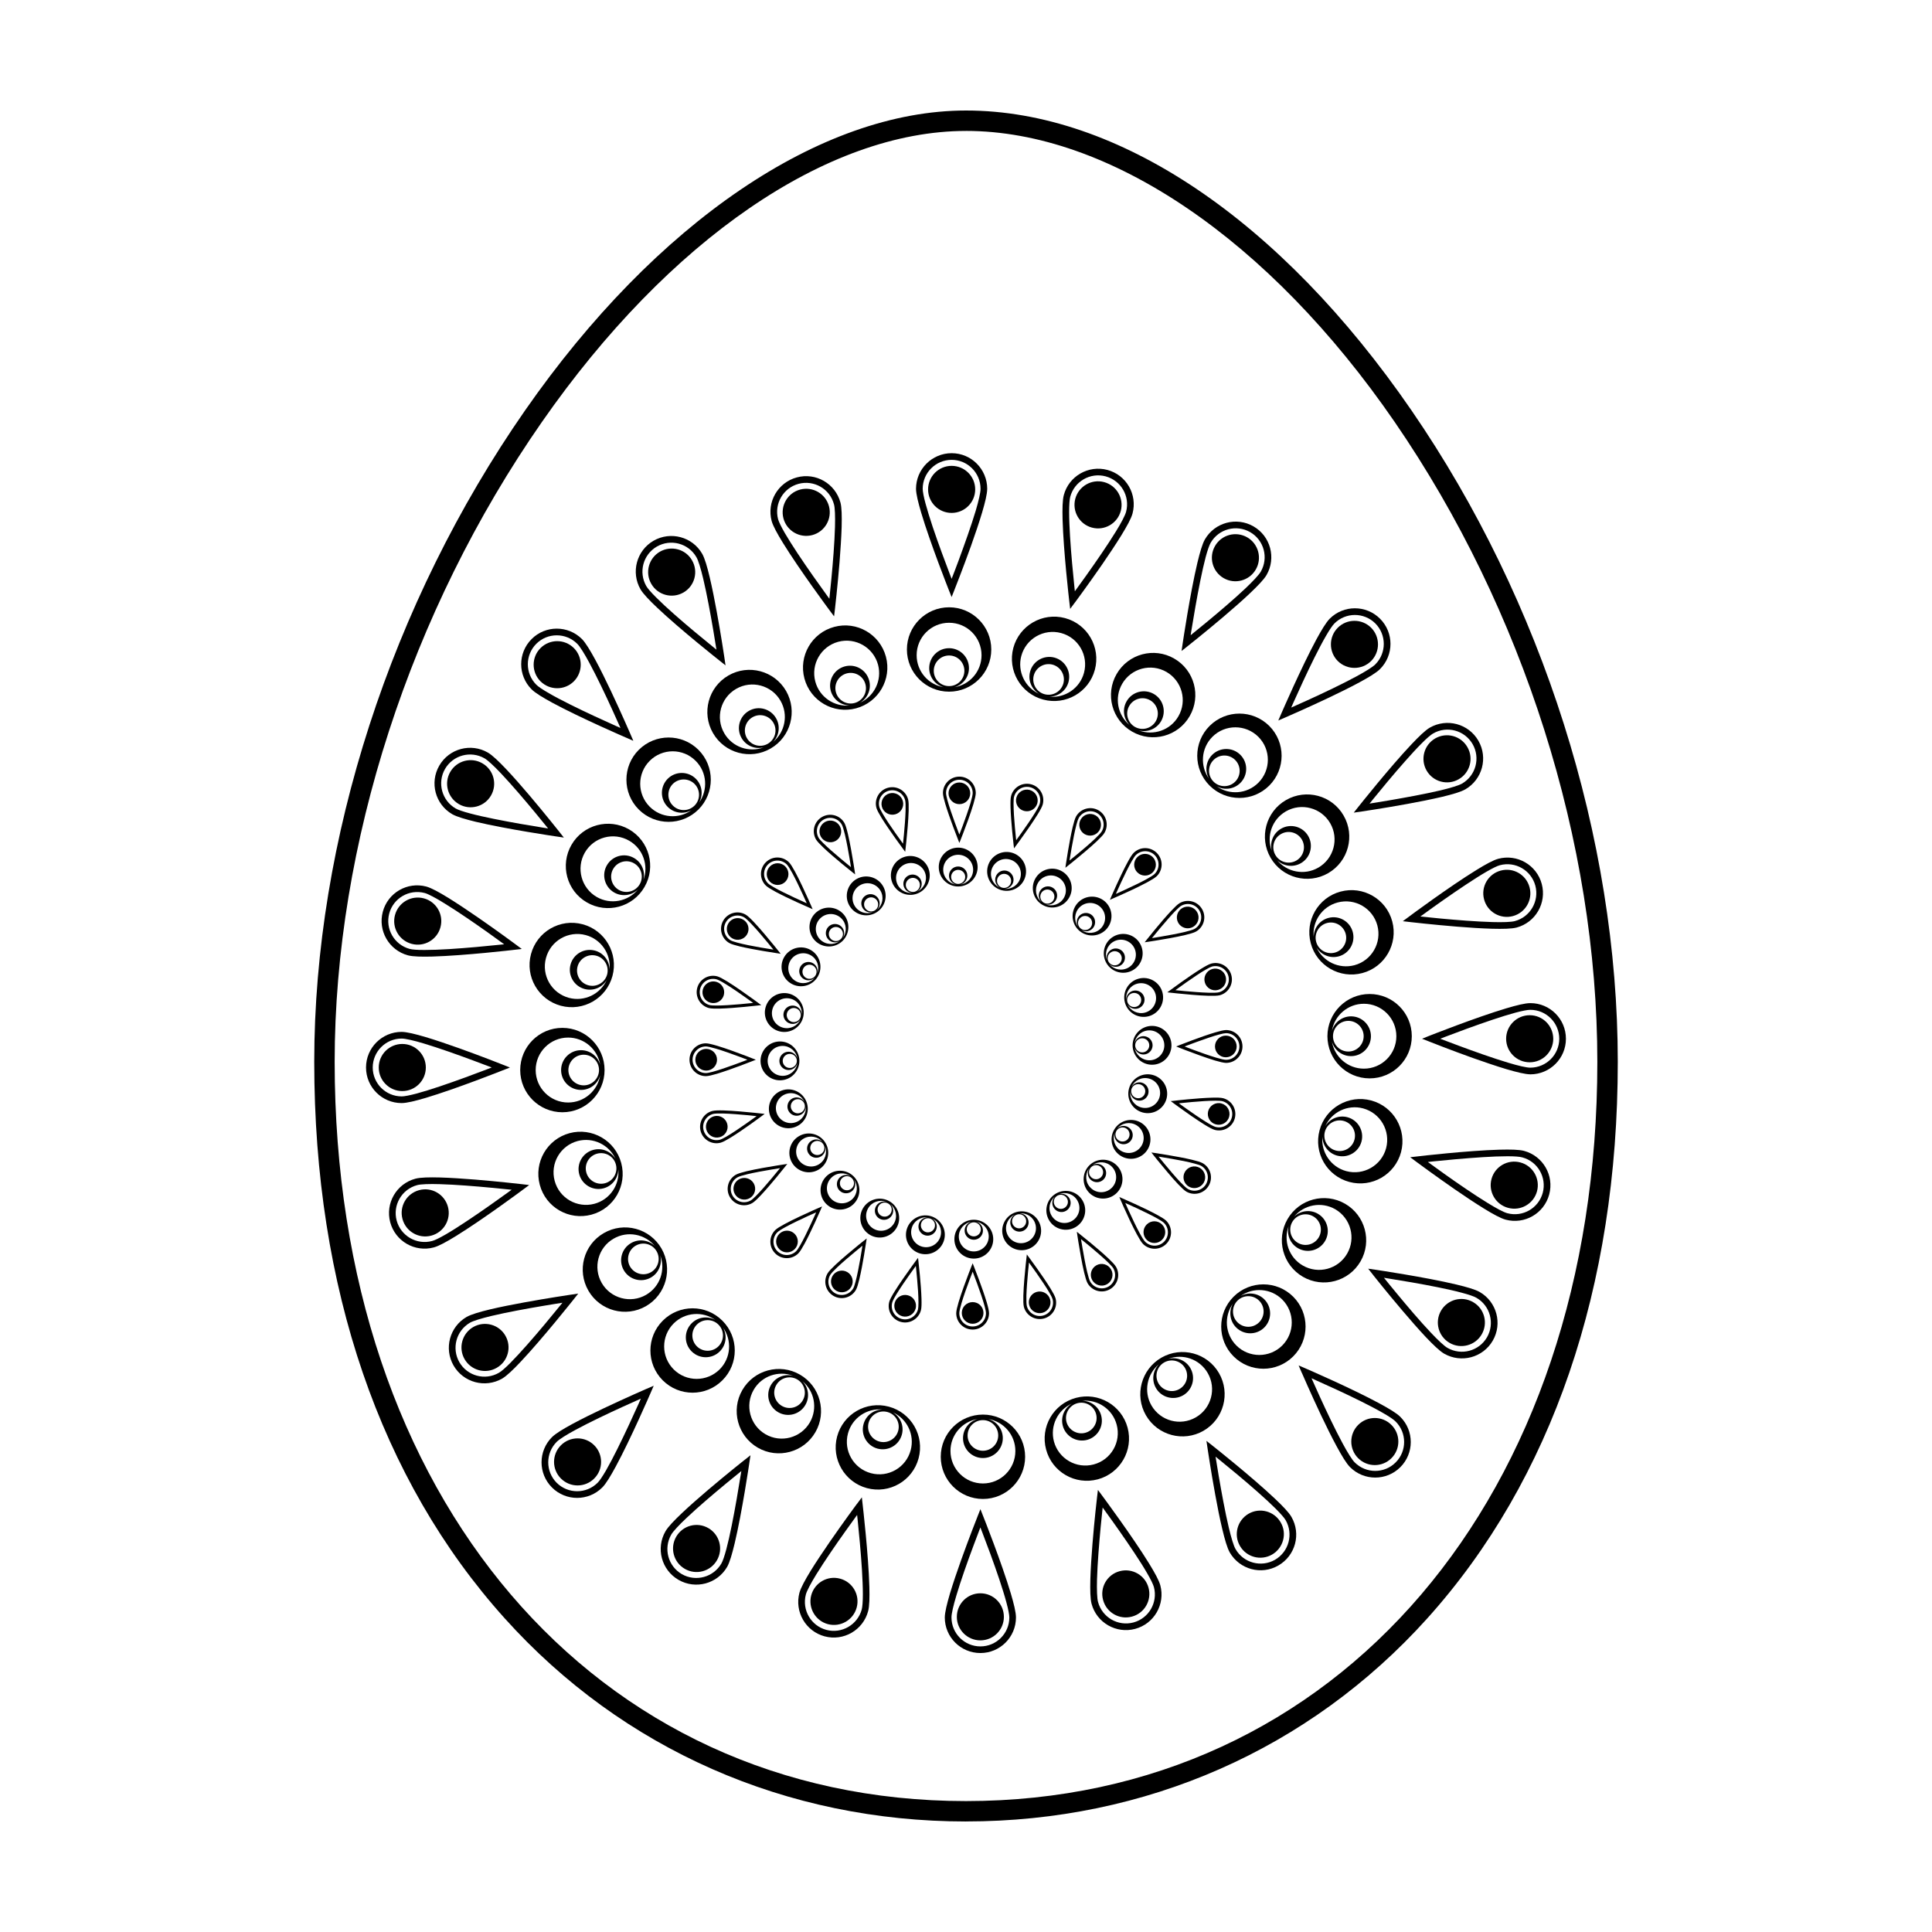 <?xml version="1.0" encoding="UTF-8"?>
<!-- Uploaded to: ICON Repo, www.iconrepo.com, Generator: ICON Repo Mixer Tools -->
<svg fill="#000000" width="800px" height="800px" version="1.1" viewBox="144 144 512 512" xmlns="http://www.w3.org/2000/svg">
 <g>
  <path d="m400 626.71c-47.602 0-91.008-19.109-122.23-53.816-33.035-36.703-50.492-87.715-50.492-147.51 0-58.695 20.367-121.61 55.883-172.64 34.637-49.754 78.316-79.457 116.84-79.457 40.305 0 83.34 28.969 118.06 79.473 34.742 50.531 54.668 113.45 54.668 172.62 0 59.797-17.457 110.81-50.488 147.51-31.23 34.703-74.645 53.812-122.24 53.812zm0-448.01c-36.758 0-78.777 28.84-112.4 77.145-34.898 50.133-54.91 111.93-54.91 169.54 0 115.35 68.801 195.92 167.31 195.92 98.508-0.004 167.31-80.57 167.31-195.93 0-58.105-19.578-119.9-53.711-169.56-33.207-48.293-75.672-77.121-113.6-77.121z"/>
  <path d="m404.49 541.24c6.172 0 11.18-5.008 11.18-11.18 0-6.184-5.008-11.18-11.18-11.18-6.176 0-11.18 4.996-11.18 11.18 0 6.172 5.004 11.18 11.18 11.18zm4.047-16.828c0 2.242-1.809 4.051-4.051 4.051-2.254 0-4.062-1.805-4.062-4.051s1.805-4.066 4.062-4.066c2.242 0.004 4.051 1.82 4.051 4.066zm-5.469-4.359c-2.215 0.625-3.859 2.644-3.859 5.074 0 2.906 2.359 5.269 5.281 5.269 2.906 0 5.266-2.363 5.266-5.269 0-2.422-1.633-4.449-3.856-5.074 4.074 0.68 7.184 4.211 7.184 8.473 0 4.758-3.848 8.609-8.594 8.609-4.75 0-8.605-3.856-8.605-8.609-0.004-4.262 3.098-7.793 7.184-8.473z"/>
  <path d="m434.92 536.04c5.953-1.594 9.496-7.723 7.906-13.688-1.605-5.965-7.734-9.496-13.688-7.906-5.977 1.598-9.516 7.727-7.91 13.695 1.59 5.957 7.723 9.5 13.691 7.898zm-0.445-17.301c0.578 2.168-0.707 4.387-2.867 4.969-2.16 0.578-4.387-0.711-4.973-2.863-0.578-2.168 0.715-4.398 2.875-4.977 2.164-0.582 4.391 0.699 4.965 2.871zm-6.41-2.781c-1.98 1.168-3.039 3.551-2.414 5.894 0.754 2.805 3.641 4.481 6.449 3.727 2.816-0.762 4.484-3.652 3.723-6.453-0.621-2.344-2.719-3.883-5.027-3.906 4.117-0.402 8.039 2.207 9.133 6.328 1.238 4.586-1.484 9.32-6.082 10.539-4.586 1.23-9.305-1.496-10.543-6.086-1.094-4.125 1-8.348 4.762-10.043z"/>
  <path d="m462.95 523.16c5.344-3.082 7.184-9.914 4.098-15.266-3.09-5.344-9.922-7.176-15.27-4.098-5.34 3.098-7.176 9.93-4.098 15.27 3.094 5.348 9.938 7.18 15.27 4.094zm-4.894-16.598c1.117 1.949 0.465 4.418-1.492 5.543-1.934 1.125-4.414 0.453-5.547-1.484-1.109-1.941-0.453-4.418 1.484-5.547 1.957-1.117 4.434-0.449 5.555 1.488zm-6.918-1.039c-1.613 1.648-2.012 4.238-0.801 6.324 1.445 2.519 4.68 3.375 7.203 1.93 2.519-1.457 3.379-4.676 1.93-7.195-1.211-2.106-3.641-3.047-5.883-2.469 3.879-1.457 8.332 0.051 10.469 3.75 2.383 4.109 0.969 9.375-3.148 11.75-4.121 2.383-9.375 0.973-11.758-3.148-2.133-3.695-1.191-8.316 1.988-10.941z"/>
  <path d="m486.72 503.45c4.359-4.359 4.359-11.438 0-15.805-4.367-4.367-11.453-4.367-15.816 0-4.363 4.367-4.359 11.441 0 15.805 4.359 4.371 11.449 4.371 15.816 0zm-9.039-14.762c1.586 1.582 1.582 4.152 0 5.738-1.582 1.586-4.144 1.582-5.734 0-1.594-1.582-1.582-4.152 0-5.738 1.586-1.586 4.148-1.582 5.734 0zm-6.953 0.793c-1.129 2.012-0.848 4.606 0.867 6.316 2.066 2.055 5.391 2.055 7.461 0 2.055-2.066 2.055-5.391 0-7.457-1.727-1.719-4.309-1.996-6.324-0.855 3.359-2.414 8.07-2.106 11.082 0.906 3.352 3.367 3.352 8.812 0 12.172-3.359 3.356-8.812 3.356-12.172 0-3.019-3.027-3.309-7.727-0.914-11.082z"/>
  <path d="m504.56 478.27c3.082-5.344 1.246-12.172-4.098-15.262-5.344-3.078-12.176-1.266-15.266 4.09-3.082 5.34-1.25 12.176 4.09 15.266 5.34 3.086 12.184 1.254 15.273-4.094zm-12.547-11.926c1.949 1.117 2.609 3.602 1.484 5.547-1.125 1.934-3.594 2.606-5.535 1.484-1.949-1.125-2.609-3.598-1.496-5.535 1.133-1.949 3.606-2.613 5.547-1.496zm-6.504 2.562c-0.578 2.238 0.363 4.676 2.469 5.883 2.519 1.457 5.738 0.59 7.195-1.93s0.59-5.754-1.93-7.203c-2.09-1.211-4.676-0.805-6.324 0.805 2.625-3.199 7.246-4.121 10.941-1.996 4.109 2.383 5.527 7.648 3.144 11.766-2.371 4.117-7.637 5.527-11.75 3.144-3.699-2.133-5.203-6.598-3.746-10.469z"/>
  <path d="m515.29 449.33c1.586-5.965-1.953-12.09-7.914-13.695-5.961-1.586-12.09 1.945-13.68 7.906-1.602 5.965 1.926 12.09 7.891 13.688 5.973 1.609 12.094-1.934 13.703-7.898zm-15.207-8.277c2.168 0.578 3.445 2.805 2.863 4.969-0.578 2.176-2.801 3.457-4.973 2.871-2.156-0.578-3.441-2.805-2.867-4.973 0.582-2.156 2.812-3.449 4.977-2.867zm-5.633 4.16c0.023 2.309 1.578 4.414 3.91 5.043 2.812 0.746 5.691-0.926 6.449-3.727 0.75-2.816-0.918-5.699-3.723-6.453-2.344-0.629-4.719 0.422-5.894 2.402 1.703-3.758 5.926-5.844 10.047-4.742 4.586 1.234 7.309 5.953 6.098 10.543-1.234 4.586-5.953 7.305-10.555 6.086-4.121-1.121-6.731-5.035-6.332-9.152z"/>
  <path d="m518.14 418.6c0-6.172-4.992-11.18-11.18-11.18-6.172 0-11.168 5.008-11.18 11.18 0.012 6.172 5.008 11.18 11.18 11.18 6.188 0 11.18-5.008 11.18-11.18zm-16.816-4.059c2.231 0 4.062 1.82 4.062 4.066 0 2.246-1.824 4.062-4.062 4.062-2.242 0-4.066-1.812-4.066-4.062s1.824-4.066 4.066-4.066zm-4.356 5.473c0.613 2.231 2.648 3.871 5.074 3.871 2.906 0 5.269-2.367 5.269-5.273 0-2.91-2.363-5.266-5.269-5.273-2.418 0.012-4.457 1.633-5.074 3.863 0.672-4.082 4.211-7.195 8.48-7.195 4.75 0 8.602 3.856 8.602 8.605 0 4.746-3.852 8.594-8.602 8.594-4.266 0-7.797-3.113-8.48-7.191z"/>
  <path d="m512.96 388.18c-1.602-5.965-7.734-9.508-13.703-7.898-5.953 1.594-9.488 7.723-7.891 13.688 1.586 5.965 7.719 9.508 13.688 7.898 5.957-1.594 9.5-7.734 7.906-13.688zm-17.309 0.43c2.176-0.578 4.383 0.711 4.969 2.871 0.578 2.16-0.711 4.383-2.867 4.969-2.168 0.578-4.394-0.707-4.961-2.883-0.582-2.141 0.699-4.375 2.859-4.957zm-2.785 6.422c1.176 1.988 3.566 3.043 5.894 2.414 2.82-0.75 4.488-3.656 3.734-6.457-0.75-2.816-3.641-4.488-6.457-3.727-2.336 0.629-3.879 2.734-3.898 5.039-0.406-4.109 2.195-8.031 6.332-9.133 4.59-1.234 9.309 1.492 10.543 6.082 1.219 4.59-1.496 9.316-6.09 10.543-4.141 1.09-8.355-1.004-10.059-4.762z"/>
  <path d="m500.07 360.13c-3.078-5.356-9.922-7.184-15.27-4.098-5.344 3.078-7.176 9.926-4.086 15.27 3.078 5.344 9.922 7.176 15.262 4.098 5.352-3.09 7.188-9.93 4.094-15.27zm-16.602 4.902c1.945-1.129 4.418-0.465 5.547 1.477 1.125 1.949 0.453 4.43-1.48 5.551-1.949 1.125-4.43 0.453-5.551-1.484-1.113-1.945-0.461-4.438 1.484-5.543zm-1.031 6.918c1.648 1.613 4.223 2.012 6.324 0.797 2.523-1.457 3.379-4.676 1.93-7.195-1.465-2.527-4.684-3.391-7.195-1.941-2.102 1.211-3.043 3.652-2.465 5.875-1.465-3.871 0.039-8.324 3.742-10.465 4.106-2.367 9.383-0.957 11.75 3.152 2.371 4.109 0.957 9.375-3.144 11.75-3.703 2.141-8.312 1.211-10.941-1.973z"/>
  <path d="m480.37 336.38c-4.375-4.359-11.445-4.363-15.816 0-4.359 4.363-4.367 11.438 0 15.809 4.379 4.363 11.441 4.363 15.816 0 4.359-4.375 4.359-11.445 0-15.809zm-14.766 9.027c1.578-1.582 4.156-1.582 5.734 0s1.578 4.16 0 5.742c-1.578 1.578-4.152 1.578-5.734 0-1.594-1.586-1.594-4.16 0-5.742zm0.789 6.945c2 1.137 4.602 0.84 6.312-0.863 2.066-2.066 2.066-5.394 0-7.457-2.055-2.055-5.394-2.055-7.453 0-1.715 1.719-1.996 4.309-0.863 6.316-2.402-3.359-2.102-8.066 0.906-11.082 3.356-3.359 8.816-3.359 12.184 0 3.356 3.359 3.356 8.805 0 12.172-3.035 3.023-7.723 3.324-11.086 0.914z"/>
  <path d="m455.18 318.53c-5.344-3.094-12.184-1.258-15.262 4.09-3.09 5.34-1.258 12.184 4.098 15.262 5.344 3.09 12.184 1.258 15.262-4.098 3.086-5.336 1.258-12.168-4.098-15.254zm-11.918 12.547c1.125-1.949 3.598-2.621 5.547-1.492 1.941 1.129 2.609 3.602 1.484 5.543-1.129 1.945-3.606 2.609-5.559 1.492-1.926-1.125-2.594-3.609-1.473-5.543zm2.562 6.504c2.227 0.57 4.676-0.379 5.879-2.469 1.449-2.519 0.594-5.754-1.93-7.203-2.527-1.457-5.754-0.594-7.203 1.93-1.215 2.102-0.82 4.672 0.797 6.324-3.188-2.625-4.109-7.246-1.984-10.938 2.383-4.121 7.637-5.523 11.75-3.152 4.109 2.383 5.543 7.637 3.152 11.758-2.129 3.699-6.598 5.195-10.461 3.75z"/>
  <path d="m426.24 307.8c-5.965-1.594-12.09 1.949-13.699 7.906-1.582 5.969 1.949 12.09 7.91 13.688 5.977 1.602 12.098-1.941 13.699-7.906 1.59-5.953-1.934-12.082-7.91-13.688zm-8.281 15.207c0.586-2.172 2.816-3.445 4.977-2.875 2.168 0.594 3.445 2.816 2.871 4.977-0.586 2.16-2.812 3.445-4.973 2.867-2.16-0.574-3.441-2.801-2.875-4.969zm4.172 5.621c2.301-0.023 4.41-1.566 5.039-3.898 0.746-2.82-0.926-5.707-3.734-6.465-2.801-0.746-5.699 0.922-6.449 3.727-0.625 2.344 0.434 4.727 2.414 5.898-3.758-1.699-5.844-5.934-4.746-10.055 1.23-4.59 5.961-7.305 10.543-6.074 4.586 1.223 7.309 5.945 6.074 10.531-1.105 4.129-5.031 6.734-9.141 6.336z"/>
  <path d="m395.52 304.94c-6.172 0-11.18 5.008-11.18 11.18s4.996 11.18 11.18 11.18c6.16 0 11.18-4.996 11.18-11.18 0-6.172-5.008-11.18-11.18-11.18zm-4.062 16.832c0-2.238 1.809-4.062 4.062-4.062 2.242 0 4.051 1.82 4.051 4.062 0 2.242-1.809 4.051-4.051 4.051-2.25 0.012-4.062-1.809-4.062-4.051zm5.473 4.352c2.215-0.621 3.856-2.648 3.856-5.066 0-2.918-2.359-5.281-5.266-5.281-2.922 0-5.273 2.363-5.273 5.281 0 2.418 1.637 4.453 3.856 5.066-4.082-0.672-7.184-4.207-7.184-8.484 0-4.758 3.844-8.602 8.605-8.602 4.75 0 8.594 3.844 8.594 8.602-0.004 4.273-3.106 7.812-7.188 8.484z"/>
  <path d="m365.09 310.13c-5.965 1.594-9.508 7.727-7.906 13.688 1.598 5.965 7.723 9.496 13.68 7.898 5.965-1.602 9.508-7.727 7.914-13.684-1.605-5.965-7.731-9.504-13.688-7.902zm0.434 17.301c-0.586-2.172 0.699-4.387 2.863-4.973 2.168-0.578 4.398 0.711 4.961 2.871 0.586 2.172-0.699 4.387-2.867 4.973-2.144 0.582-4.383-0.715-4.957-2.871zm6.402 2.793c1.996-1.168 3.047-3.562 2.414-5.898-0.754-2.812-3.641-4.481-6.457-3.723-2.801 0.75-4.469 3.637-3.727 6.449 0.637 2.332 2.734 3.883 5.043 3.906-4.106 0.402-8.027-2.207-9.133-6.332-1.23-4.586 1.496-9.305 6.074-10.543 4.602-1.223 9.316 1.496 10.555 6.086 1.09 4.129-0.996 8.348-4.769 10.055z"/>
  <path d="m337.04 323.01c-5.344 3.09-7.176 9.93-4.086 15.27 3.078 5.34 9.91 7.184 15.262 4.09 5.344-3.082 7.18-9.914 4.098-15.27-3.098-5.34-9.934-7.168-15.273-4.09zm4.902 16.609c-1.125-1.945-0.453-4.43 1.48-5.547 1.941-1.125 4.422-0.453 5.547 1.484 1.125 1.934 0.453 4.422-1.484 5.543-1.941 1.125-4.426 0.453-5.543-1.48zm6.91 1.027c1.629-1.641 2.023-4.227 0.805-6.324-1.457-2.523-4.684-3.391-7.203-1.93-2.519 1.461-3.387 4.68-1.93 7.199 1.215 2.102 3.637 3.039 5.879 2.469-3.863 1.457-8.332-0.051-10.469-3.75-2.383-4.109-0.969-9.375 3.148-11.754 4.109-2.379 9.391-0.969 11.758 3.148 2.133 3.703 1.207 8.316-1.988 10.941z"/>
  <path d="m313.28 342.72c-4.363 4.363-4.363 11.441 0 15.809 4.375 4.359 11.445 4.359 15.82 0 4.352-4.367 4.363-11.445 0-15.809-4.371-4.363-11.445-4.363-15.82 0zm9.039 14.77c-1.594-1.582-1.582-4.16-0.012-5.742 1.598-1.578 4.172-1.578 5.754 0 1.582 1.586 1.582 4.156 0 5.742-1.586 1.586-4.16 1.586-5.742 0zm6.941-0.793c1.133-2.012 0.852-4.606-0.855-6.316-2.062-2.055-5.394-2.055-7.453 0-2.055 2.066-2.055 5.394 0 7.453 1.715 1.723 4.309 2.004 6.309 0.867-3.359 2.414-8.055 2.106-11.074-0.906-3.367-3.367-3.367-8.812 0-12.172 3.359-3.359 8.812-3.359 12.16 0 3.027 3.008 3.328 7.711 0.914 11.074z"/>
  <path d="m295.45 367.89c-3.09 5.356-1.27 12.191 4.098 15.27 5.34 3.078 12.172 1.258 15.25-4.098 3.102-5.336 1.258-12.184-4.082-15.266-5.344-3.078-12.188-1.246-15.266 4.094zm12.535 11.938c-1.934-1.125-2.606-3.606-1.484-5.547 1.117-1.945 3.598-2.613 5.535-1.492 1.953 1.125 2.621 3.613 1.496 5.551-1.121 1.941-3.609 2.609-5.547 1.488zm6.519-2.57c0.57-2.231-0.383-4.664-2.481-5.875-2.519-1.457-5.742-0.59-7.195 1.93-1.457 2.523-0.594 5.75 1.926 7.203 2.102 1.211 4.676 0.805 6.324-0.805-2.629 3.199-7.246 4.121-10.941 1.996-4.109-2.383-5.512-7.644-3.148-11.766 2.371-4.109 7.637-5.523 11.754-3.141 3.703 2.129 5.199 6.602 3.762 10.457z"/>
  <path d="m284.72 396.84c-1.602 5.961 1.941 12.09 7.906 13.695 5.969 1.594 12.09-1.945 13.688-7.906 1.594-5.965-1.949-12.09-7.906-13.688-5.969-1.609-12.09 1.934-13.688 7.898zm15.211 8.277c-2.176-0.578-3.449-2.816-2.875-4.969 0.578-2.168 2.805-3.457 4.977-2.871 2.16 0.578 3.445 2.816 2.863 4.977-0.582 2.148-2.805 3.445-4.965 2.863zm5.606-4.164c-0.012-2.312-1.551-4.41-3.894-5.039-2.816-0.75-5.707 0.918-6.453 3.727-0.75 2.812 0.918 5.699 3.727 6.449 2.336 0.637 4.727-0.418 5.898-2.414-1.715 3.769-5.93 5.863-10.055 4.762-4.59-1.238-7.316-5.953-6.074-10.543 1.219-4.586 5.945-7.316 10.535-6.086 4.121 1.113 6.715 5.031 6.316 9.145z"/>
  <path d="m281.86 427.58c0 6.172 5.012 11.18 11.18 11.18 6.168 0 11.176-5.008 11.176-11.18s-5.008-11.184-11.176-11.184c-6.184-0.004-11.18 5.012-11.18 11.184zm16.836 4.051c-2.254 0-4.062-1.82-4.07-4.055 0.012-2.242 1.82-4.066 4.062-4.066 2.254 0 4.062 1.82 4.062 4.066-0.008 2.234-1.828 4.055-4.055 4.055zm4.356-5.473c-0.629-2.223-2.664-3.848-5.09-3.848-2.891 0-5.266 2.352-5.266 5.266 0 2.91 2.359 5.266 5.266 5.266 2.422 0 4.457-1.621 5.09-3.859-0.684 4.086-4.219 7.195-8.488 7.195-4.75 0-8.605-3.859-8.605-8.602 0-4.75 3.856-8.609 8.605-8.609 4.269 0.004 7.801 3.109 8.488 7.191z"/>
  <path d="m287.05 458c1.594 5.965 7.719 9.5 13.688 7.898 5.965-1.598 9.496-7.723 7.894-13.688-1.598-5.965-7.723-9.5-13.695-7.91-5.949 1.609-9.496 7.723-7.887 13.699zm17.293-0.434c-2.168 0.578-4.398-0.711-4.969-2.875-0.578-2.16 0.699-4.383 2.871-4.961s4.394 0.699 4.969 2.863c0.586 2.164-0.707 4.391-2.871 4.973zm2.789-6.422c-1.168-1.988-3.559-3.043-5.891-2.414-2.828 0.75-4.492 3.648-3.738 6.457 0.754 2.812 3.648 4.481 6.457 3.727 2.332-0.629 3.879-2.734 3.898-5.043 0.406 4.109-2.207 8.035-6.332 9.145-4.59 1.223-9.305-1.496-10.535-6.086-1.238-4.602 1.496-9.305 6.086-10.543 4.137-1.09 8.344 0.992 10.055 4.758z"/>
  <path d="m299.93 486.04c3.078 5.336 9.922 7.184 15.27 4.098 5.34-3.098 7.168-9.922 4.098-15.27-3.094-5.352-9.922-7.18-15.277-4.086-5.356 3.078-7.176 9.918-4.09 15.258zm16.605-4.902c-1.949 1.133-4.422 0.465-5.559-1.477-1.109-1.953-0.438-4.43 1.496-5.551 1.934-1.125 4.414-0.453 5.535 1.484 1.129 1.945 0.449 4.426-1.473 5.543zm1.031-6.914c-1.664-1.613-4.231-2.012-6.324-0.797-2.527 1.449-3.391 4.676-1.93 7.199 1.457 2.516 4.676 3.379 7.195 1.926 2.086-1.203 3.039-3.641 2.465-5.863 1.457 3.863-0.055 8.312-3.758 10.461-4.106 2.371-9.371 0.961-11.75-3.152-2.371-4.106-0.957-9.383 3.152-11.742 3.699-2.152 8.309-1.219 10.949 1.969z"/>
  <path d="m319.64 509.81c4.363 4.359 11.441 4.359 15.801-0.012 4.375-4.359 4.375-11.441 0-15.801-4.359-4.375-11.438-4.375-15.801 0-4.367 4.359-4.367 11.445 0 15.812zm14.766-9.031c-1.582 1.582-4.16 1.582-5.738 0-1.582-1.582-1.582-4.156 0-5.738 1.578-1.582 4.156-1.582 5.727 0 1.594 1.578 1.594 4.148 0.012 5.738zm-0.797-6.949c-2-1.145-4.602-0.867-6.312 0.855-2.055 2.055-2.07 5.402 0 7.457 2.062 2.055 5.394 2.055 7.453 0 1.719-1.715 1.996-4.309 0.863-6.316 2.402 3.367 2.109 8.062-0.902 11.078-3.371 3.356-8.82 3.356-12.184-0.004-3.359-3.359-3.359-8.812 0-12.168 3.027-3.019 7.719-3.316 11.082-0.902z"/>
  <path d="m344.82 527.65c5.344 3.082 12.176 1.25 15.27-4.106 3.078-5.336 1.25-12.172-4.09-15.25-5.344-3.098-12.191-1.258-15.277 4.086-3.086 5.34-1.242 12.176 4.098 15.27zm11.922-12.547c-1.117 1.949-3.598 2.602-5.531 1.484-1.949-1.125-2.621-3.602-1.484-5.543 1.117-1.949 3.606-2.609 5.535-1.484 1.934 1.121 2.613 3.606 1.48 5.543zm-2.566-6.512c-2.227-0.57-4.66 0.367-5.871 2.465-1.465 2.527-0.605 5.754 1.93 7.203 2.519 1.457 5.742 0.59 7.195-1.926 1.219-2.102 0.82-4.68-0.797-6.324 3.199 2.621 4.109 7.234 1.996 10.934-2.383 4.121-7.648 5.531-11.758 3.152-4.117-2.387-5.523-7.652-3.144-11.766 2.117-3.688 6.586-5.188 10.449-3.738z"/>
  <path d="m373.75 538.37c5.965 1.598 12.09-1.934 13.688-7.906 1.602-5.965-1.926-12.082-7.894-13.688-5.965-1.598-12.09 1.941-13.699 7.91-1.59 5.953 1.949 12.082 7.906 13.684zm8.285-15.211c-0.578 2.168-2.812 3.457-4.973 2.871-2.168-0.578-3.449-2.805-2.875-4.969 0.586-2.168 2.812-3.449 4.977-2.863 2.156 0.562 3.449 2.801 2.871 4.961zm-4.172-5.617c-2.309 0.02-4.402 1.562-5.027 3.906-0.766 2.805 0.918 5.699 3.723 6.453 2.816 0.746 5.699-0.918 6.449-3.727 0.637-2.344-0.43-4.727-2.414-5.906 3.769 1.715 5.856 5.926 4.746 10.047-1.223 4.606-5.945 7.332-10.531 6.098-4.602-1.234-7.324-5.953-6.086-10.539 1.109-4.125 5.027-6.731 9.141-6.332z"/>
  <path d="m403.81 566.24c-3.445 0-6.238 2.793-6.238 6.246 0 3.438 2.793 6.227 6.238 6.227 3.449 0 6.231-2.797 6.231-6.227 0-3.457-2.785-6.246-6.231-6.246z"/>
  <path d="m394.38 572.65c0.016-1.414 0.574-3.629 1.371-6.359 0.82-2.707 1.883-5.863 2.961-8.867 2.144-6 4.289-11.395 4.289-11.395v-0.012l0.82-2.074 0.816 2.074c0.012 0.012 4.816 12.141 7.238 20.27 0.805 2.731 1.359 4.938 1.367 6.359 0 5.203-4.223 9.426-9.422 9.426-5.219 0.004-9.441-4.219-9.441-9.422zm7.562-18.922c-1.508 4.035-3.305 9.078-4.488 13.078-0.797 2.637-1.316 4.891-1.301 5.844 0.004 4.231 3.438 7.664 7.664 7.664 4.231 0 7.664-3.43 7.668-7.664 0-0.711-0.281-2.176-0.766-3.949-0.473-1.793-1.152-3.93-1.895-6.176-1.496-4.457-3.293-9.281-4.504-12.418-0.176-0.492-0.348-0.938-0.508-1.328-0.48 1.246-1.141 2.981-1.871 4.949zm1.055-7.062 0.82-0.324z"/>
  <path d="m440.73 560.38c-3.324 0.883-5.309 4.301-4.398 7.637 0.891 3.332 4.301 5.301 7.637 4.402 3.324-0.883 5.305-4.301 4.41-7.637-0.891-3.324-4.324-5.297-7.648-4.402z"/>
  <path d="m433.27 569.01c-0.344-1.367-0.387-3.652-0.316-6.492 0.082-2.832 0.309-6.16 0.559-9.34 0.508-6.34 1.184-12.113 1.184-12.113v-0.012l0.262-2.211 1.324 1.789c0 0.016 7.785 10.488 12.238 17.715 1.484 2.418 2.594 4.422 2.973 5.777 1.344 5.031-1.637 10.195-6.664 11.547-5.043 1.348-10.211-1.633-11.559-6.66zm2.406-20.234c-0.395 4.289-0.84 9.613-0.957 13.785-0.074 2.754 0.012 5.074 0.273 5.984 1.098 4.09 5.301 6.516 9.391 5.422 4.082-1.102 6.492-5.301 5.414-9.375-0.188-0.691-0.832-2.023-1.773-3.633-0.91-1.605-2.121-3.5-3.426-5.461-2.606-3.926-5.578-8.117-7.559-10.832-0.301-0.43-0.578-0.816-0.828-1.16-0.152 1.34-0.328 3.172-0.535 5.269zm-0.809-7.09 0.727-0.523z"/>
  <path d="m474.88 545.16c-2.984 1.734-4.012 5.551-2.281 8.531 1.723 2.984 5.531 4.004 8.516 2.281 2.988-1.734 4.019-5.551 2.281-8.52-1.719-2.992-5.531-4.016-8.516-2.293z"/>
  <path d="m469.9 555.42c-0.691-1.219-1.316-3.426-1.98-6.191-0.66-2.746-1.309-6.016-1.875-9.152-1.145-6.262-1.996-12.012-1.996-12.012v-0.012l-0.332-2.207 1.758 1.387c0.012 0.004 10.238 8.105 16.398 13.934 2.07 1.961 3.652 3.602 4.363 4.816 2.621 4.516 1.066 10.277-3.445 12.879-4.508 2.625-10.27 1.074-12.891-3.441zm-2.906-20.152c0.727 4.231 1.684 9.508 2.648 13.559 0.637 2.684 1.301 4.891 1.797 5.707 2.106 3.664 6.801 4.922 10.465 2.816 3.664-2.137 4.914-6.812 2.812-10.48-0.336-0.609-1.34-1.734-2.637-3.043-1.316-1.309-2.961-2.828-4.727-4.387-3.523-3.117-7.496-6.398-10.102-8.508-0.406-0.332-0.785-0.629-1.113-0.898 0.211 1.32 0.5 3.148 0.855 5.234zm-2.617-6.656 0.543-0.691z"/>
  <path d="m503.93 521.62c-2.434 2.434-2.434 6.394 0 8.82 2.434 2.43 6.379 2.43 8.812 0 2.445-2.43 2.445-6.387 0-8.82-2.438-2.449-6.379-2.449-8.812 0z"/>
  <path d="m501.78 532.81c-0.992-1.004-2.168-2.961-3.523-5.461-1.352-2.488-2.828-5.481-4.191-8.352-2.727-5.769-5.027-11.098-5.027-11.098h-0.012l-0.875-2.039 2.035 0.875c0.016 0.004 12 5.188 19.453 9.227 2.504 1.359 4.469 2.527 5.465 3.523 3.684 3.68 3.684 9.652 0 13.332-3.676 3.676-9.641 3.676-13.324-0.008zm-8.035-18.715c1.785 3.906 4.082 8.75 6.062 12.418 1.305 2.43 2.527 4.383 3.211 5.047 3.008 2.992 7.856 2.992 10.844 0 2.996-2.992 2.996-7.844 0-10.832-0.492-0.516-1.734-1.352-3.336-2.262-1.594-0.926-3.586-1.961-5.699-3.019-4.207-2.102-8.898-4.238-11.965-5.602-0.473-0.207-0.906-0.402-1.293-0.59 0.551 1.242 1.297 2.926 2.176 4.84zm-4.242-5.738 0.344-0.812z"/>
  <path d="m525.88 491.36c-1.723 2.988-0.699 6.805 2.281 8.523 2.973 1.723 6.801 0.699 8.52-2.281 1.715-2.992 0.699-6.812-2.281-8.52-2.977-1.73-6.797-0.711-8.52 2.277z"/>
  <path d="m526.7 502.73c-1.199-0.711-2.852-2.301-4.812-4.359-1.941-2.066-4.133-4.566-6.191-6.996-4.133-4.852-7.742-9.406-7.742-9.406v-0.012l-1.375-1.742 2.195 0.316c0.012 0.012 12.934 1.91 21.184 3.883 2.766 0.664 4.949 1.289 6.184 1.984 4.519 2.606 6.062 8.375 3.461 12.883-2.609 4.512-8.371 6.043-12.902 3.449zm-12.582-16c2.734 3.316 6.191 7.394 9.059 10.418 1.895 2.016 3.586 3.586 4.414 4.055 3.672 2.106 8.352 0.855 10.48-2.805 2.109-3.672 0.863-8.352-2.801-10.469-0.613-0.363-2.035-0.855-3.812-1.32-1.777-0.492-3.977-0.973-6.277-1.445-4.621-0.938-9.691-1.789-13.008-2.312-0.523-0.09-0.992-0.168-1.41-0.23 0.836 1.047 2.008 2.492 3.356 4.109zm-5.59-4.449 0.125-0.867z"/>
  <path d="m539.26 456.46c-0.891 3.324 1.078 6.75 4.414 7.637 3.332 0.898 6.75-1.074 7.652-4.402 0.883-3.332-1.09-6.758-4.418-7.637-3.336-0.895-6.758 1.074-7.648 4.402z"/>
  <path d="m543 467.22c-1.355-0.371-3.356-1.48-5.777-2.969-2.414-1.48-5.168-3.332-7.801-5.144-5.238-3.629-9.91-7.094-9.91-7.094l-1.793-1.336 2.215-0.25c0.012-0.012 12.977-1.512 21.453-1.75 2.852-0.07 5.141-0.035 6.492 0.316 5.043 1.355 8.027 6.523 6.676 11.551-1.352 5.043-6.519 8.023-11.555 6.676zm-16.312-12.184c3.496 2.488 7.91 5.531 11.457 7.703 2.348 1.461 4.379 2.539 5.32 2.777 4.082 1.094 8.281-1.328 9.383-5.422 1.082-4.086-1.34-8.289-5.43-9.375-0.664-0.195-2.152-0.309-4.004-0.297-1.848 0-4.098 0.09-6.449 0.238-4.699 0.297-9.812 0.777-13.16 1.125-0.52 0.059-0.992 0.105-1.406 0.156 1.07 0.781 2.578 1.875 4.289 3.094zm-6.543-2.856-0.102-0.875z"/>
  <path d="m543.14 419.28c0 3.438 2.801 6.238 6.246 6.238s6.242-2.797 6.242-6.238c-0.012-3.445-2.801-6.238-6.242-6.238-3.445 0-6.246 2.797-6.246 6.238z"/>
  <path d="m549.56 428.71c-1.414-0.023-3.633-0.578-6.359-1.375-2.699-0.812-5.859-1.891-8.867-2.953-6.004-2.144-11.406-4.293-11.406-4.293l-2.074-0.816 2.066-0.828c0.023 0 12.16-4.812 20.277-7.234 2.727-0.805 4.938-1.367 6.359-1.375 5.211 0 9.43 4.223 9.43 9.438 0.008 5.207-4.215 9.43-9.426 9.438zm-18.914-7.562c4.027 1.5 9.07 3.289 13.062 4.488 2.648 0.801 4.887 1.316 5.848 1.305 4.231-0.012 7.656-3.438 7.664-7.664-0.012-4.231-3.438-7.656-7.664-7.664-0.707-0.012-2.168 0.277-3.945 0.75-1.793 0.488-3.941 1.152-6.172 1.906-4.469 1.496-9.297 3.293-12.43 4.492-0.484 0.188-0.938 0.359-1.324 0.52 1.254 0.477 2.988 1.137 4.961 1.867zm-7.066-1.059-0.324-0.816z"/>
  <path d="m537.3 382.36c0.887 3.324 4.309 5.305 7.644 4.41 3.316-0.891 5.301-4.309 4.402-7.637-0.887-3.336-4.309-5.316-7.637-4.418-3.332 0.895-5.312 4.309-4.41 7.644z"/>
  <path d="m545.92 389.81c-1.367 0.348-3.652 0.387-6.492 0.316-2.828-0.082-6.152-0.297-9.332-0.559-6.352-0.516-12.121-1.18-12.121-1.18l-2.215-0.258 1.793-1.328c0-0.012 10.48-7.793 17.703-12.234 2.422-1.496 4.43-2.602 5.773-2.973 5.039-1.359 10.207 1.633 11.551 6.66 1.355 5.031-1.633 10.203-6.66 11.555zm-20.23-2.398c4.277 0.398 9.617 0.832 13.785 0.945 2.754 0.082 5.059 0 5.981-0.258 4.09-1.102 6.516-5.305 5.426-9.395-1.109-4.086-5.301-6.504-9.391-5.414-0.68 0.172-2.023 0.832-3.617 1.758-1.605 0.926-3.496 2.137-5.461 3.438-3.93 2.602-8.121 5.578-10.848 7.566-0.418 0.297-0.805 0.578-1.152 0.828 1.34 0.133 3.188 0.328 5.277 0.531zm-7.094 0.801-0.523-0.711z"/>
  <path d="m522.07 348.22c1.723 2.984 5.547 4.004 8.516 2.281 2.988-1.723 4.016-5.535 2.281-8.52-1.723-2.992-5.535-4.012-8.52-2.293-2.981 1.727-4 5.543-2.277 8.531z"/>
  <path d="m532.34 353.18c-1.23 0.699-3.426 1.328-6.191 1.996-2.762 0.641-6.019 1.301-9.152 1.867-6.266 1.145-12.016 1.996-12.031 1.996l-2.203 0.316 1.379-1.742c0.016-0.012 8.121-10.242 13.949-16.398 1.961-2.066 3.594-3.656 4.812-4.375 4.516-2.594 10.273-1.055 12.883 3.457 2.606 4.519 1.047 10.273-3.445 12.883zm-20.172 2.922c4.242-0.727 9.516-1.688 13.566-2.644 2.68-0.637 4.891-1.32 5.719-1.797 3.664-2.125 4.914-6.801 2.801-10.473-2.121-3.664-6.797-4.922-10.465-2.812-0.613 0.344-1.75 1.324-3.047 2.641-1.316 1.309-2.82 2.961-4.383 4.727-3.125 3.523-6.398 7.496-8.516 10.102-0.324 0.398-0.625 0.77-0.898 1.113 1.316-0.215 3.156-0.516 5.223-0.855zm-6.641 2.606-0.699-0.543z"/>
  <path d="m498.53 319.18c2.449 2.422 6.387 2.422 8.828 0 2.43-2.438 2.43-6.394 0.004-8.828-2.445-2.434-6.383-2.434-8.832 0-2.434 2.43-2.434 6.387 0 8.828z"/>
  <path d="m509.72 321.31c-0.992 0.992-2.957 2.168-5.465 3.523-2.473 1.344-5.473 2.812-8.348 4.176-5.758 2.731-11.098 5.039-11.098 5.039l-2.047 0.887 0.887-2.047c0.012-0.016 5.184-11.984 9.215-19.453 1.367-2.5 2.535-4.457 3.523-5.473 3.691-3.68 9.656-3.68 13.336 0 3.691 3.695 3.691 9.664-0.004 13.348zm-18.715 8.035c3.91-1.789 8.746-4.086 12.41-6.066 2.445-1.316 4.394-2.535 5.062-3.219 2.984-2.996 2.984-7.844 0-10.848-2.996-2.984-7.84-2.984-10.832 0-0.508 0.492-1.344 1.734-2.262 3.336-0.938 1.605-1.969 3.602-3.027 5.699-2.098 4.223-4.231 8.898-5.598 11.965-0.227 0.48-0.398 0.91-0.578 1.305 1.223-0.539 2.914-1.293 4.824-2.172zm-5.734 4.242-0.805-0.359z"/>
  <path d="m468.28 297.21c2.984 1.719 6.797 0.695 8.52-2.289 1.723-2.984 0.699-6.801-2.273-8.52-2.996-1.719-6.812-0.699-8.531 2.289-1.723 2.984-0.699 6.793 2.285 8.52z"/>
  <path d="m479.65 296.38c-0.711 1.215-2.316 2.856-4.367 4.816-2.047 1.949-4.57 4.137-6.992 6.203-4.856 4.125-9.418 7.734-9.418 7.734l-1.746 1.383 0.324-2.207s1.91-12.922 3.871-21.172c0.672-2.769 1.289-4.961 1.988-6.191 2.609-4.504 8.375-6.051 12.887-3.445 4.508 2.598 6.047 8.367 3.453 12.879zm-16.008 12.605c3.32-2.746 7.402-6.207 10.43-9.074 1.996-1.895 3.57-3.586 4.047-4.418 2.117-3.672 0.855-8.352-2.805-10.469-3.672-2.106-8.348-0.852-10.469 2.805-0.352 0.609-0.855 2.019-1.328 3.797-0.473 1.789-0.961 3.984-1.43 6.293-0.938 4.613-1.785 9.688-2.328 13.008-0.074 0.52-0.145 0.984-0.227 1.41 1.051-0.848 2.488-2.012 4.109-3.352zm-4.449 5.582-0.867-0.125z"/>
  <path d="m433.38 283.82c3.324 0.891 6.742-1.082 7.637-4.41 0.891-3.332-1.094-6.758-4.418-7.648-3.316-0.887-6.742 1.09-7.637 4.418-0.883 3.328 1.09 6.754 4.418 7.641z"/>
  <path d="m444.13 280.09c-0.363 1.352-1.484 3.352-2.961 5.777-1.484 2.402-3.336 5.168-5.144 7.801-3.633 5.246-7.082 9.906-7.082 9.906l-0.012 0.004-1.328 1.785-0.258-2.211c0-0.004-1.512-12.973-1.75-21.457-0.074-2.84-0.031-5.125 0.324-6.488 1.344-5.031 6.516-8.004 11.547-6.672 5.043 1.344 8.008 6.523 6.664 11.555zm-12.191 16.312c2.5-3.508 5.543-7.91 7.723-11.457 1.465-2.348 2.527-4.394 2.766-5.324 1.094-4.086-1.336-8.277-5.426-9.383-4.082-1.09-8.281 1.328-9.383 5.426-0.176 0.676-0.289 2.16-0.289 4.016s0.102 4.098 0.238 6.438c0.293 4.707 0.785 9.824 1.133 13.176 0.051 0.516 0.098 0.988 0.145 1.406 0.789-1.074 1.879-2.582 3.094-4.297zm-2.859 6.551-0.871 0.102z"/>
  <path d="m396.19 279.93c3.445 0 6.246-2.797 6.246-6.231 0-3.449-2.801-6.242-6.246-6.242-3.445 0-6.238 2.797-6.238 6.242 0 3.441 2.789 6.231 6.238 6.231z"/>
  <path d="m405.62 273.53c-0.012 1.406-0.559 3.621-1.367 6.348-0.812 2.715-1.883 5.871-2.953 8.871-2.152 6.004-4.297 11.402-4.297 11.402v0.012l-0.816 2.066-0.82-2.066c0-0.012-4.816-12.148-7.238-20.277-0.805-2.727-1.359-4.941-1.375-6.348 0.012-5.211 4.231-9.43 9.438-9.438 5.211 0 9.418 4.223 9.43 9.43zm-7.547 18.918c1.484-4.035 3.293-9.07 4.492-13.062 0.785-2.648 1.305-4.902 1.289-5.856 0-4.231-3.438-7.664-7.664-7.664-4.223 0.004-7.656 3.43-7.668 7.664 0 0.707 0.277 2.172 0.762 3.949 0.488 1.793 1.152 3.934 1.895 6.168 1.5 4.469 3.309 9.281 4.504 12.426 0.188 0.488 0.359 0.926 0.508 1.328 0.484-1.25 1.156-2.981 1.883-4.953zm-1.062 7.055-0.816 0.332z"/>
  <path d="m359.27 285.8c3.332-0.891 5.301-4.312 4.414-7.644-0.898-3.332-4.316-5.305-7.648-4.414-3.332 0.891-5.301 4.312-4.414 7.648 0.898 3.328 4.32 5.297 7.648 4.41z"/>
  <path d="m366.73 277.18c0.352 1.355 0.383 3.637 0.316 6.492-0.086 2.82-0.312 6.141-0.559 9.32-0.52 6.352-1.184 12.121-1.184 12.121v0.016l-0.262 2.207-1.34-1.789c-0.004-0.012-7.785-10.484-12.234-17.707-1.484-2.422-2.594-4.418-2.973-5.773-1.344-5.039 1.652-10.207 6.68-11.551 5.035-1.363 10.199 1.637 11.555 6.664zm-2.406 20.223c0.414-4.293 0.84-9.617 0.957-13.785 0.074-2.762 0-5.074-0.273-5.984-1.09-4.086-5.285-6.504-9.375-5.414-4.086 1.098-6.508 5.301-5.43 9.375 0.188 0.691 0.84 2.031 1.762 3.629 0.934 1.602 2.137 3.508 3.43 5.461 2.606 3.926 5.586 8.117 7.559 10.832 0.301 0.43 0.586 0.812 0.84 1.164 0.148-1.348 0.34-3.18 0.531-5.277zm0.805 7.09-0.711 0.523z"/>
  <path d="m325.12 301.02c2.992-1.723 4.004-5.547 2.281-8.52-1.707-2.988-5.523-4.012-8.52-2.297-2.984 1.727-4.004 5.551-2.281 8.531 1.719 2.984 5.531 4.004 8.52 2.285z"/>
  <path d="m330.09 290.76c0.691 1.23 1.324 3.426 1.98 6.191 0.656 2.746 1.305 6.019 1.875 9.152 1.152 6.266 2.004 12.016 2.004 12.016v0.004l0.324 2.207-1.75-1.391c-0.02-0.004-10.254-8.105-16.41-13.934-2.066-1.961-3.641-3.606-4.363-4.812-2.606-4.519-1.055-10.289 3.445-12.891 4.516-2.594 10.293-1.059 12.895 3.457zm2.918 20.156c-0.719-4.238-1.688-9.5-2.648-13.551-0.637-2.695-1.316-4.902-1.809-5.719-2.121-3.664-6.797-4.914-10.469-2.805-3.664 2.121-4.914 6.801-2.812 10.473 0.344 0.613 1.336 1.742 2.641 3.039 1.309 1.316 2.957 2.836 4.727 4.398 3.531 3.125 7.496 6.387 10.117 8.508 0.398 0.332 0.77 0.637 1.109 0.906-0.207-1.34-0.508-3.168-0.855-5.25zm2.609 6.644-0.551 0.691z"/>
  <path d="m296.08 324.56c2.422-2.438 2.422-6.394 0-8.816-2.434-2.438-6.387-2.438-8.832-0.004-2.434 2.434-2.434 6.387 0 8.828 2.445 2.426 6.391 2.43 8.832-0.008z"/>
  <path d="m298.23 313.36c0.977 1.004 2.152 2.957 3.516 5.457 1.352 2.488 2.812 5.481 4.18 8.359 2.719 5.762 5.027 11.094 5.027 11.094v0.004l0.883 2.047-2.035-0.891s-11.996-5.18-19.461-9.215c-2.5-1.367-4.449-2.535-5.457-3.527-3.684-3.68-3.684-9.648 0-13.332 3.684-3.684 9.648-3.68 13.348 0.004zm8.02 18.715c-1.777-3.914-4.082-8.746-6.066-12.418-1.301-2.434-2.527-4.383-3.211-5.047-3.004-2.992-7.856-2.992-10.848 0-2.992 2.992-2.992 7.844 0 10.844 0.484 0.5 1.734 1.34 3.344 2.254 1.594 0.934 3.582 1.969 5.691 3.019 4.207 2.102 8.898 4.231 11.965 5.613 0.473 0.211 0.906 0.402 1.305 0.574-0.543-1.23-1.297-2.922-2.18-4.84zm4.242 5.746-0.344 0.805z"/>
  <path d="m274.12 354.82c1.734-2.988 0.699-6.812-2.281-8.531-2.973-1.727-6.797-0.707-8.52 2.281-1.723 2.984-0.691 6.801 2.289 8.531 2.973 1.723 6.789 0.703 8.512-2.281z"/>
  <path d="m273.29 343.44c1.219 0.715 2.867 2.309 4.828 4.367 1.941 2.051 4.137 4.559 6.203 6.992 4.109 4.856 7.719 9.406 7.727 9.418l1.379 1.75-2.203-0.328s-12.918-1.898-21.18-3.863c-2.754-0.68-4.953-1.305-6.184-1.996-4.516-2.609-6.051-8.379-3.445-12.887 2.602-4.508 8.375-6.059 12.875-3.453zm12.609 16c-2.746-3.316-6.211-7.391-9.07-10.418-1.895-2.016-3.598-3.586-4.414-4.051-3.672-2.109-8.359-0.852-10.48 2.812-2.102 3.664-0.852 8.344 2.812 10.469 0.605 0.352 2.012 0.836 3.797 1.309 1.789 0.484 3.984 0.973 6.289 1.438 4.613 0.945 9.688 1.797 13.012 2.324 0.52 0.09 0.984 0.156 1.414 0.227-0.848-1.047-2.012-2.492-3.359-4.109zm5.59 4.449-0.141 0.875z"/>
  <path d="m260.73 389.71c0.898-3.316-1.074-6.746-4.402-7.637-3.34-0.887-6.75 1.082-7.648 4.414-0.898 3.32 1.074 6.758 4.414 7.644 3.332 0.895 6.75-1.086 7.637-4.422z"/>
  <path d="m256.99 378.95c1.355 0.379 3.359 1.484 5.785 2.973 2.414 1.496 5.18 3.344 7.801 5.152 5.246 3.621 9.91 7.078 9.91 7.078l1.793 1.336-2.215 0.25c-0.012 0.012-12.973 1.512-21.453 1.754-2.84 0.07-5.129 0.035-6.492-0.316-5.031-1.359-8.016-6.519-6.672-11.551 1.34-5.039 6.512-8.023 11.543-6.676zm16.324 12.191c-3.512-2.484-7.914-5.531-11.465-7.703-2.348-1.465-4.383-2.551-5.309-2.785-4.098-1.082-8.293 1.344-9.391 5.43-1.09 4.098 1.336 8.281 5.414 9.387 0.68 0.188 2.176 0.297 4.004 0.281 1.863 0 4.102-0.086 6.457-0.23 4.699-0.297 9.824-0.777 13.164-1.133 0.527-0.051 0.992-0.102 1.422-0.141-1.09-0.797-2.586-1.875-4.297-3.106zm6.547 2.856 0.102 0.875z"/>
  <path d="m256.85 426.9c0-3.449-2.801-6.238-6.238-6.238-3.445 0-6.242 2.793-6.242 6.238 0 3.445 2.797 6.246 6.242 6.246 3.438 0 6.238-2.805 6.238-6.246z"/>
  <path d="m250.44 417.46c1.41 0.02 3.633 0.57 6.352 1.375 2.715 0.805 5.859 1.891 8.863 2.953 6 2.144 11.406 4.293 11.406 4.293l2.074 0.828-2.074 0.805c0 0.012-12.152 4.82-20.27 7.246-2.727 0.801-4.941 1.359-6.352 1.367-5.215 0-9.438-4.223-9.438-9.43 0.004-5.211 4.223-9.43 9.438-9.438zm18.91 7.562c-4.027-1.5-9.055-3.289-13.059-4.492-2.641-0.797-4.902-1.305-5.848-1.301-4.231 0.012-7.656 3.43-7.668 7.672 0.012 4.223 3.438 7.648 7.668 7.656 0.699 0.012 2.176-0.289 3.953-0.754 1.785-0.484 3.93-1.152 6.156-1.898 4.469-1.5 9.297-3.293 12.438-4.5 0.473-0.176 0.918-0.352 1.324-0.516-1.258-0.469-2.981-1.137-4.965-1.867zm7.078 1.059 0.324 0.828z"/>
  <path d="m262.71 463.82c-0.898-3.332-4.309-5.316-7.637-4.418-3.332 0.898-5.309 4.309-4.414 7.637 0.891 3.324 4.301 5.309 7.633 4.418 3.34-0.895 5.309-4.309 4.418-7.637z"/>
  <path d="m254.08 456.37c1.371-0.359 3.652-0.398 6.5-0.328 2.82 0.082 6.144 0.309 9.324 0.559 6.352 0.523 12.125 1.188 12.125 1.188l2.215 0.258-1.793 1.328c0 0.012-10.484 7.793-17.707 12.242-2.422 1.484-4.414 2.59-5.785 2.961-5.027 1.352-10.188-1.633-11.547-6.66-1.344-5.027 1.637-10.203 6.668-11.547zm20.227 2.402c-4.289-0.406-9.617-0.84-13.77-0.957-2.769-0.09-5.074 0-5.992 0.258-4.09 1.102-6.516 5.305-5.426 9.391 1.109 4.082 5.301 6.504 9.391 5.414 0.691-0.168 2.023-0.828 3.621-1.754 1.605-0.926 3.496-2.137 5.457-3.441 3.93-2.594 8.117-5.578 10.844-7.551 0.418-0.312 0.805-0.59 1.152-0.836-1.34-0.137-3.176-0.332-5.277-0.523zm7.098-0.812 0.523 0.715z"/>
  <path d="m277.93 497.96c-1.707-2.973-5.531-3.996-8.516-2.281-2.984 1.727-4.004 5.547-2.289 8.52 1.723 2.984 5.535 4.016 8.52 2.281 3-1.719 4.008-5.539 2.285-8.52z"/>
  <path d="m267.66 493c1.234-0.684 3.426-1.324 6.191-1.996 2.762-0.66 6.019-1.289 9.152-1.867 6.266-1.145 12.016-1.996 12.016-1.996h0.012l2.207-0.324-1.391 1.754c-0.012 0.012-8.121 10.238-13.949 16.402-1.949 2.066-3.598 3.641-4.816 4.367-4.508 2.594-10.273 1.055-12.883-3.461-2.59-4.512-1.039-10.27 3.461-12.879zm20.172-2.91c-4.242 0.715-9.508 1.676-13.559 2.641-2.691 0.641-4.898 1.32-5.719 1.797-3.664 2.125-4.922 6.812-2.812 10.48 2.121 3.652 6.797 4.914 10.469 2.797 0.625-0.336 1.742-1.32 3.043-2.625 1.305-1.32 2.828-2.969 4.383-4.731 3.125-3.523 6.398-7.492 8.516-10.105 0.332-0.402 0.629-0.766 0.898-1.102-1.32 0.211-3.152 0.488-5.219 0.848zm6.644-2.621 0.691 0.543z"/>
  <path d="m301.47 527.01c-2.434-2.434-6.387-2.434-8.816 0-2.434 2.43-2.434 6.387 0 8.816 2.434 2.438 6.387 2.438 8.816 0 2.434-2.426 2.434-6.387 0-8.816z"/>
  <path d="m290.28 524.86c1.004-0.988 2.961-2.168 5.461-3.523 2.488-1.34 5.473-2.816 8.359-4.176 5.754-2.719 11.09-5.043 11.09-5.043l2.051-0.875-0.883 2.035c-0.012 0.016-5.18 12.004-9.219 19.453-1.367 2.504-2.527 4.457-3.523 5.461-3.684 3.688-9.656 3.688-13.332 0.012-3.695-3.691-3.684-9.66-0.004-13.344zm18.723-8.031c-3.918 1.789-8.758 4.082-12.418 6.062-2.434 1.301-4.394 2.539-5.059 3.219-2.984 2.992-2.984 7.844 0 10.844 3.004 2.984 7.848 2.984 10.844-0.004 0.508-0.488 1.336-1.727 2.262-3.332 0.918-1.602 1.961-3.586 3.008-5.699 2.102-4.223 4.242-8.898 5.621-11.965 0.207-0.473 0.398-0.906 0.57-1.301-1.234 0.543-2.93 1.305-4.828 2.176zm5.723-4.246 0.82 0.352z"/>
  <path d="m331.73 548.97c-2.992-1.734-6.805-0.711-8.531 2.277-1.723 2.988-0.699 6.805 2.281 8.516 2.984 1.723 6.797 0.715 8.52-2.281 1.727-2.973 0.703-6.789-2.269-8.512z"/>
  <path d="m320.36 549.8c0.711-1.219 2.297-2.852 4.363-4.816 2.055-1.945 4.566-4.137 6.988-6.203 4.856-4.121 9.406-7.734 9.406-7.734h0.012l1.758-1.387-0.332 2.207s-1.906 12.93-3.871 21.176c-0.672 2.769-1.289 4.969-1.984 6.195-2.621 4.508-8.379 6.039-12.879 3.445-4.523-2.606-6.066-8.371-3.461-12.883zm15.996-12.605c-3.305 2.734-7.387 6.203-10.414 9.074-2.016 1.891-3.586 3.582-4.051 4.41-2.109 3.68-0.863 8.352 2.797 10.48 3.672 2.106 8.348 0.855 10.484-2.805 0.359-0.605 0.84-2.019 1.316-3.805 0.473-1.785 0.969-3.984 1.43-6.293 0.938-4.613 1.785-9.691 2.312-13.008 0.09-0.52 0.168-0.977 0.238-1.406-1.055 0.836-2.492 2.012-4.113 3.352zm4.449-5.586 0.883 0.137z"/>
  <path d="m366.62 562.36c-3.332-0.898-6.742 1.082-7.637 4.41-0.883 3.324 1.09 6.75 4.414 7.644 3.332 0.887 6.742-1.09 7.637-4.414 0.895-3.332-1.074-6.75-4.414-7.641z"/>
  <path d="m355.86 566.09c0.379-1.359 1.48-3.356 2.957-5.785 1.484-2.414 3.352-5.168 5.148-7.793 3.633-5.25 7.082-9.91 7.082-9.91h0.016l1.336-1.789 0.246 2.207c0 0.02 1.508 12.977 1.742 21.461 0.074 2.852 0.031 5.141-0.324 6.492-1.344 5.039-6.516 8.02-11.543 6.672-5.019-1.352-8.004-6.527-6.66-11.555zm12.195-16.316c-2.5 3.5-5.535 7.91-7.723 11.453-1.449 2.352-2.527 4.398-2.766 5.316-1.09 4.098 1.336 8.293 5.426 9.395 4.086 1.082 8.273-1.352 9.383-5.422 0.18-0.684 0.293-2.172 0.293-4.012 0-1.863-0.102-4.102-0.238-6.457-0.293-4.707-0.785-9.809-1.133-13.16-0.039-0.52-0.098-0.992-0.152-1.41-0.789 1.082-1.863 2.582-3.09 4.297zm2.856-6.539 0.871-0.105z"/>
  <path d="m402.07 477.54c2.84 0 5.148-2.301 5.148-5.144 0-2.84-2.309-5.152-5.148-5.152-2.848 0-5.148 2.312-5.148 5.152s2.301 5.144 5.148 5.144zm1.863-7.754c0 1.031-0.836 1.867-1.863 1.867-1.039 0-1.875-0.836-1.875-1.867s0.836-1.863 1.875-1.863c1.031-0.008 1.863 0.832 1.863 1.863zm-2.519-2.012c-1.027 0.293-1.777 1.223-1.777 2.344 0 1.34 1.09 2.43 2.434 2.43 1.34 0 2.422-1.094 2.422-2.43 0-1.117-0.75-2.051-1.777-2.344 1.879 0.316 3.309 1.945 3.309 3.906 0 2.195-1.773 3.965-3.961 3.965-2.191 0-3.969-1.773-3.969-3.965 0.012-1.961 1.441-3.586 3.32-3.906z"/>
  <path d="m416.09 475.14c2.742-0.734 4.379-3.559 3.641-6.309-0.734-2.746-3.566-4.379-6.309-3.641-2.75 0.734-4.383 3.562-3.648 6.309 0.738 2.746 3.566 4.383 6.316 3.641zm-0.203-7.969c0.266 0.992-0.324 2.019-1.324 2.293-0.996 0.266-2.023-0.328-2.297-1.324-0.266-0.996 0.332-2.019 1.328-2.293 1-0.27 2.031 0.32 2.293 1.324zm-2.957-1.285c-0.91 0.535-1.402 1.637-1.113 2.711 0.348 1.301 1.676 2.066 2.973 1.723 1.301-0.348 2.066-1.676 1.719-2.973-0.289-1.082-1.254-1.789-2.316-1.797 1.898-0.188 3.703 1.012 4.211 2.91 0.57 2.117-0.684 4.301-2.805 4.863-2.117 0.57-4.289-0.691-4.863-2.805-0.504-1.902 0.469-3.852 2.195-4.633z"/>
  <path d="m429.02 469.21c2.457-1.426 3.309-4.574 1.883-7.031-1.422-2.469-4.57-3.309-7.039-1.891-2.457 1.426-3.305 4.574-1.879 7.031 1.418 2.469 4.57 3.312 7.035 1.891zm-2.266-7.648c0.523 0.898 0.215 2.035-0.68 2.555-0.898 0.52-2.035 0.207-2.559-0.691-0.516-0.891-0.207-2.031 0.684-2.551 0.898-0.52 2.043-0.215 2.555 0.688zm-3.184-0.477c-0.742 0.754-0.934 1.949-0.367 2.91 0.664 1.16 2.156 1.559 3.316 0.887 1.16-0.672 1.562-2.156 0.891-3.316-0.555-0.961-1.676-1.406-2.711-1.137 1.785-0.664 3.844 0.023 4.82 1.727 1.102 1.898 0.453 4.324-1.445 5.414-1.898 1.098-4.324 0.449-5.422-1.449-0.98-1.703-0.551-3.828 0.918-5.035z"/>
  <path d="m439.96 460.13c2.012-2.012 2.012-5.273 0-7.285-2.012-2.012-5.281-2.012-7.285 0-2.004 2.012-2.004 5.273 0 7.285 2.008 2.008 5.269 2.008 7.285 0zm-4.172-6.812c0.734 0.73 0.734 1.918 0 2.644-0.73 0.73-1.91 0.73-2.637 0-0.734-0.73-0.73-1.918 0-2.644 0.734-0.727 1.914-0.73 2.637 0zm-3.191 0.363c-0.523 0.934-0.395 2.125 0.398 2.91 0.945 0.945 2.484 0.945 3.441 0 0.945-0.953 0.945-2.481 0-3.438-0.789-0.797-1.988-0.926-2.91-0.395 1.547-1.113 3.719-0.973 5.109 0.414 1.547 1.551 1.547 4.066 0 5.606-1.551 1.559-4.066 1.559-5.606 0-1.414-1.375-1.543-3.547-0.434-5.098z"/>
  <path d="m448.19 448.52c1.422-2.465 0.574-5.613-1.883-7.039-2.465-1.414-5.617-0.578-7.039 1.891-1.422 2.457-0.574 5.613 1.883 7.031 2.461 1.422 5.617 0.582 7.039-1.883zm-5.777-5.496c0.898 0.516 1.199 1.664 0.684 2.551-0.52 0.898-1.656 1.211-2.555 0.691-0.898-0.516-1.199-1.652-0.691-2.551 0.527-0.906 1.664-1.211 2.562-0.691zm-3.004 1.18c-0.266 1.027 0.168 2.156 1.137 2.707 1.164 0.672 2.644 0.277 3.316-0.887 0.672-1.164 0.273-2.644-0.891-3.32-0.957-0.555-2.152-0.371-2.91 0.367 1.211-1.473 3.34-1.898 5.047-0.918 1.891 1.094 2.543 3.523 1.445 5.422-1.094 1.891-3.516 2.543-5.414 1.445-1.703-0.977-2.398-3.035-1.73-4.816z"/>
  <path d="m453.14 435.18c0.734-2.746-0.902-5.57-3.652-6.309-2.746-0.734-5.57 0.898-6.301 3.641-0.742 2.746 0.891 5.566 3.637 6.309 2.754 0.742 5.57-0.895 6.316-3.641zm-7.016-3.812c0.996 0.277 1.586 1.301 1.324 2.293-0.273 1.004-1.289 1.594-2.293 1.32-0.992-0.262-1.582-1.285-1.324-2.289 0.273-1.004 1.297-1.594 2.293-1.324zm-2.59 1.914c0.012 1.062 0.727 2.035 1.797 2.324 1.293 0.344 2.625-0.422 2.973-1.715 0.344-1.301-0.422-2.625-1.719-2.984-1.078-0.289-2.176 0.195-2.715 1.113 0.781-1.734 2.731-2.695 4.629-2.188 2.117 0.559 3.371 2.742 2.812 4.856-0.57 2.109-2.742 3.371-4.863 2.801-1.898-0.504-3.098-2.309-2.914-4.207z"/>
  <path d="m454.45 421.02c0-2.84-2.301-5.148-5.148-5.148-2.84 0-5.144 2.309-5.152 5.148 0.012 2.84 2.312 5.148 5.152 5.148 2.848 0.004 5.148-2.305 5.148-5.148zm-7.754-1.871c1.031 0 1.875 0.84 1.875 1.875 0 1.031-0.84 1.875-1.875 1.875-1.031 0-1.867-0.84-1.867-1.875 0-1.035 0.832-1.875 1.867-1.875zm-2.004 2.527c0.281 1.023 1.219 1.777 2.336 1.777 1.34 0 2.422-1.09 2.422-2.43 0-1.34-1.09-2.422-2.422-2.43-1.117 0.004-2.055 0.75-2.336 1.785 0.309-1.883 1.941-3.32 3.906-3.32 2.188 0 3.961 1.785 3.961 3.969 0 2.188-1.777 3.965-3.961 3.965-1.965-0.004-3.59-1.438-3.906-3.316z"/>
  <path d="m452.06 407c-0.734-2.75-3.566-4.383-6.316-3.641-2.746 0.734-4.367 3.559-3.637 6.312 0.734 2.746 3.559 4.375 6.312 3.641 2.742-0.738 4.371-3.57 3.641-6.312zm-7.981 0.203c1.004-0.273 2.023 0.324 2.293 1.324 0.266 0.992-0.324 2.016-1.32 2.289-1.004 0.266-2.023-0.324-2.293-1.328-0.262-0.996 0.328-2.023 1.32-2.285zm-1.281 2.961c0.539 0.906 1.637 1.395 2.711 1.109 1.305-0.348 2.07-1.688 1.727-2.977-0.352-1.301-1.684-2.066-2.984-1.723-1.078 0.297-1.785 1.266-1.797 2.324-0.188-1.895 1.012-3.699 2.922-4.211 2.117-0.562 4.293 0.691 4.863 2.805 0.559 2.117-0.691 4.297-2.812 4.863-1.902 0.504-3.848-0.473-4.629-2.191z"/>
  <path d="m446.12 394.07c-1.414-2.465-4.57-3.305-7.031-1.883-2.465 1.422-3.305 4.57-1.883 7.031 1.422 2.465 4.57 3.309 7.031 1.883 2.469-1.414 3.312-4.57 1.883-7.031zm-7.644 2.254c0.891-0.516 2.031-0.207 2.555 0.691 0.52 0.898 0.207 2.035-0.684 2.555-0.898 0.52-2.039 0.211-2.559-0.684-0.52-0.898-0.211-2.043 0.688-2.562zm-0.48 3.191c0.762 0.742 1.949 0.934 2.918 0.367 1.16-0.672 1.559-2.156 0.891-3.316-0.68-1.16-2.16-1.566-3.316-0.898-0.973 0.559-1.406 1.684-1.145 2.707-0.672-1.785 0.02-3.84 1.734-4.82 1.891-1.094 4.316-0.441 5.41 1.457 1.094 1.898 0.441 4.316-1.445 5.41-1.715 0.988-3.836 0.562-5.047-0.906z"/>
  <path d="m437.05 383.12c-2.016-2.004-5.285-2.004-7.289 0-2.004 2.016-2.016 5.273 0 7.289 2.016 2.004 5.273 2.004 7.289 0 2.008-2.016 2.008-5.269 0-7.289zm-6.809 4.164c0.73-0.73 1.918-0.73 2.641 0 0.73 0.73 0.73 1.918 0 2.644-0.727 0.73-1.914 0.73-2.641 0-0.742-0.73-0.742-1.918 0-2.644zm0.363 3.207c0.926 0.523 2.117 0.383 2.906-0.395 0.945-0.953 0.945-2.488 0-3.445-0.945-0.945-2.484-0.945-3.438 0-0.789 0.789-0.922 1.988-0.398 2.91-1.109-1.547-0.969-3.719 0.418-5.109 1.547-1.547 4.062-1.547 5.613 0 1.551 1.551 1.551 4.062 0 5.606-1.391 1.398-3.555 1.535-5.102 0.434z"/>
  <path d="m425.43 374.9c-2.457-1.426-5.613-0.586-7.031 1.879-1.426 2.457-0.578 5.617 1.883 7.031 2.465 1.426 5.613 0.578 7.031-1.891 1.43-2.453 0.586-5.602-1.883-7.019zm-5.492 5.773c0.52-0.898 1.656-1.203 2.555-0.691 0.898 0.523 1.199 1.664 0.684 2.559-0.516 0.898-1.664 1.199-2.559 0.691-0.891-0.523-1.195-1.66-0.68-2.559zm1.176 3.004c1.031 0.262 2.156-0.176 2.715-1.137 0.664-1.164 0.273-2.648-0.891-3.32s-2.648-0.277-3.32 0.887c-0.559 0.969-0.379 2.156 0.363 2.918-1.465-1.215-1.895-3.34-0.91-5.043 1.098-1.898 3.516-2.551 5.414-1.445 1.895 1.094 2.551 3.512 1.449 5.41-0.973 1.699-3.031 2.394-4.82 1.73z"/>
  <path d="m412.09 369.95c-2.746-0.734-5.566 0.902-6.312 3.648-0.73 2.75 0.902 5.57 3.648 6.309 2.754 0.742 5.578-0.891 6.312-3.648 0.734-2.75-0.891-5.57-3.648-6.309zm-3.812 7.012c0.273-0.996 1.301-1.586 2.297-1.324 0.996 0.262 1.586 1.293 1.324 2.293-0.266 0.992-1.293 1.582-2.293 1.32-0.996-0.27-1.59-1.293-1.328-2.289zm1.918 2.59c1.062-0.012 2.031-0.719 2.328-1.797 0.336-1.301-0.434-2.625-1.723-2.984-1.293-0.344-2.625 0.422-2.977 1.723-0.293 1.078 0.203 2.176 1.113 2.719-1.734-0.781-2.691-2.742-2.191-4.629 0.57-2.117 2.746-3.375 4.863-2.805 2.117 0.559 3.371 2.734 2.801 4.852-0.508 1.898-2.32 3.102-4.215 2.922z"/>
  <path d="m397.93 368.63c-2.84 0-5.148 2.309-5.148 5.152 0 2.84 2.301 5.144 5.148 5.144 2.84 0 5.152-2.301 5.152-5.144 0-2.848-2.305-5.152-5.152-5.152zm-1.871 7.754c0-1.027 0.836-1.867 1.867-1.867s1.867 0.84 1.867 1.867c0 1.031-0.836 1.867-1.867 1.867-1.035 0.012-1.867-0.832-1.867-1.867zm2.519 2.008c1.023-0.289 1.777-1.219 1.777-2.332 0-1.352-1.09-2.434-2.43-2.434-1.34 0-2.43 1.09-2.43 2.434 0 1.113 0.754 2.047 1.777 2.332-1.879-0.309-3.309-1.941-3.309-3.906 0-2.195 1.773-3.965 3.965-3.965s3.965 1.773 3.965 3.965c0 1.969-1.43 3.598-3.316 3.906z"/>
  <path d="m383.91 371.02c-2.746 0.734-4.383 3.562-3.641 6.309 0.734 2.754 3.559 4.379 6.301 3.648 2.746-0.734 4.383-3.562 3.648-6.301-0.734-2.758-3.562-4.391-6.309-3.656zm0.199 7.981c-0.266-1.004 0.324-2.023 1.32-2.293 0.996-0.277 2.023 0.324 2.293 1.32 0.266 1.004-0.324 2.023-1.32 2.293-0.996 0.262-2.023-0.332-2.293-1.32zm2.957 1.281c0.918-0.539 1.406-1.637 1.113-2.715-0.348-1.301-1.676-2.066-2.977-1.719-1.289 0.344-2.062 1.676-1.719 2.973 0.297 1.078 1.258 1.793 2.324 1.805-1.891 0.18-3.699-1.023-4.211-2.922-0.562-2.117 0.691-4.293 2.801-4.863 2.121-0.559 4.297 0.695 4.867 2.805 0.496 1.91-0.469 3.852-2.199 4.637z"/>
  <path d="m370.98 376.96c-2.465 1.422-3.305 4.574-1.883 7.039 1.422 2.457 4.566 3.305 7.031 1.879 2.465-1.414 3.309-4.566 1.891-7.031-1.426-2.465-4.582-3.309-7.039-1.887zm2.258 7.648c-0.52-0.898-0.211-2.035 0.684-2.555 0.898-0.52 2.039-0.211 2.555 0.684 0.516 0.898 0.211 2.035-0.684 2.559-0.895 0.516-2.035 0.207-2.555-0.688zm3.184 0.484c0.75-0.762 0.938-1.949 0.371-2.918-0.672-1.164-2.16-1.562-3.32-0.891-1.164 0.676-1.562 2.156-0.891 3.316 0.559 0.973 1.676 1.402 2.711 1.145-1.785 0.672-3.84-0.023-4.828-1.734-1.098-1.895-0.449-4.316 1.449-5.41 1.895-1.102 4.328-0.449 5.422 1.445 0.988 1.699 0.562 3.832-0.914 5.047z"/>
  <path d="m360.03 386.04c-2.012 2.012-2.012 5.269 0 7.285 2.016 2.004 5.273 2.004 7.289 0 2.004-2.016 2.012-5.273 0-7.285-2.016-2.012-5.273-2.012-7.289 0zm4.168 6.805c-0.734-0.73-0.73-1.918-0.004-2.644 0.734-0.73 1.918-0.73 2.648 0 0.73 0.734 0.73 1.918 0 2.644-0.73 0.738-1.914 0.738-2.644 0zm3.199-0.359c0.523-0.926 0.395-2.125-0.398-2.91-0.945-0.945-2.488-0.945-3.438 0-0.945 0.953-0.945 2.488 0 3.438 0.785 0.797 1.984 0.926 2.906 0.402-1.547 1.113-3.707 0.969-5.106-0.422-1.551-1.547-1.551-4.062 0-5.606 1.551-1.547 4.062-1.547 5.606 0 1.402 1.379 1.543 3.551 0.43 5.098z"/>
  <path d="m351.81 397.65c-1.426 2.457-0.586 5.613 1.891 7.031 2.457 1.414 5.606 0.578 7.027-1.883 1.43-2.465 0.586-5.613-1.879-7.039-2.469-1.414-5.617-0.574-7.039 1.891zm5.781 5.496c-0.891-0.52-1.199-1.656-0.684-2.555 0.52-0.898 1.656-1.199 2.551-0.691 0.898 0.523 1.211 1.664 0.691 2.559-0.52 0.898-1.668 1.207-2.559 0.688zm3-1.18c0.262-1.027-0.172-2.152-1.145-2.707-1.164-0.676-2.644-0.273-3.316 0.883-0.672 1.168-0.277 2.656 0.891 3.324 0.969 0.559 2.152 0.371 2.91-0.371-1.215 1.477-3.34 1.898-5.043 0.918-1.895-1.094-2.539-3.512-1.449-5.414 1.094-1.895 3.523-2.543 5.414-1.445 1.715 0.969 2.406 3.027 1.738 4.812z"/>
  <path d="m346.87 411c-0.742 2.742 0.891 5.566 3.641 6.309 2.75 0.73 5.57-0.898 6.309-3.648 0.734-2.75-0.898-5.57-3.641-6.312-2.75-0.734-5.574 0.898-6.309 3.652zm7.008 3.809c-1.008-0.273-1.594-1.305-1.328-2.297 0.273-0.992 1.293-1.586 2.297-1.32 0.992 0.266 1.586 1.301 1.32 2.293-0.27 0.996-1.289 1.586-2.289 1.324zm2.586-1.918c-0.004-1.062-0.715-2.023-1.793-2.324-1.293-0.344-2.629 0.422-2.973 1.723-0.344 1.289 0.422 2.625 1.719 2.973 1.078 0.297 2.18-0.191 2.719-1.113-0.785 1.742-2.734 2.699-4.637 2.195-2.117-0.57-3.371-2.746-2.801-4.863 0.559-2.117 2.742-3.367 4.852-2.805 1.902 0.512 3.102 2.324 2.914 4.215z"/>
  <path d="m345.55 425.15c0 2.84 2.309 5.144 5.148 5.144 2.84 0 5.148-2.301 5.148-5.144 0-2.84-2.309-5.152-5.148-5.152-2.852 0-5.148 2.312-5.148 5.152zm7.754 1.871c-1.039 0-1.867-0.836-1.879-1.867 0.004-1.031 0.84-1.867 1.875-1.867 1.039 0 1.875 0.836 1.875 1.867s-0.836 1.867-1.871 1.867zm2.012-2.519c-0.293-1.031-1.23-1.785-2.344-1.785-1.336 0-2.43 1.09-2.43 2.43 0 1.34 1.09 2.422 2.43 2.422 1.117 0 2.055-0.75 2.344-1.777-0.316 1.879-1.945 3.316-3.91 3.316-2.191 0-3.969-1.785-3.969-3.965 0-2.195 1.777-3.965 3.969-3.965 1.965 0.008 3.594 1.441 3.91 3.324z"/>
  <path d="m347.94 439.18c0.734 2.746 3.562 4.379 6.309 3.641 2.75-0.734 4.379-3.562 3.641-6.309-0.734-2.746-3.562-4.379-6.309-3.641-2.746 0.742-4.379 3.559-3.641 6.309zm7.973-0.203c-0.996 0.273-2.023-0.328-2.289-1.324-0.266-0.992 0.324-2.016 1.32-2.293 1.004-0.266 2.019 0.324 2.293 1.32 0.27 1.004-0.324 2.035-1.324 2.297zm1.285-2.957c-0.539-0.918-1.637-1.395-2.715-1.113-1.301 0.344-2.07 1.684-1.723 2.984 0.348 1.289 1.684 2.062 2.977 1.715 1.074-0.289 1.789-1.258 1.793-2.324 0.191 1.898-1.02 3.699-2.918 4.211-2.117 0.57-4.293-0.691-4.856-2.801-0.57-2.121 0.691-4.297 2.805-4.856 1.906-0.512 3.848 0.457 4.637 2.184z"/>
  <path d="m353.88 452.1c1.422 2.453 4.57 3.309 7.031 1.883 2.465-1.426 3.309-4.57 1.891-7.031-1.426-2.465-4.57-3.305-7.039-1.879-2.465 1.414-3.301 4.566-1.883 7.027zm7.652-2.258c-0.902 0.523-2.039 0.207-2.562-0.68-0.516-0.902-0.203-2.047 0.691-2.559 0.898-0.523 2.035-0.207 2.551 0.68 0.527 0.895 0.207 2.043-0.68 2.559zm0.48-3.188c-0.766-0.746-1.953-0.926-2.918-0.363-1.168 0.664-1.562 2.152-0.887 3.316 0.672 1.152 2.152 1.559 3.316 0.887 0.957-0.559 1.395-1.676 1.133-2.707 0.672 1.785-0.023 3.84-1.727 4.82-1.895 1.094-4.316 0.441-5.414-1.457-1.094-1.891-0.441-4.316 1.457-5.41 1.691-0.984 3.82-0.551 5.039 0.914z"/>
  <path d="m362.96 463.06c2.012 2.004 5.273 2.004 7.281-0.012 2.016-2.004 2.016-5.273 0-7.281-2.004-2.016-5.269-2.016-7.281 0-2.008 2.008-2.008 5.273 0 7.293zm6.809-4.176c-0.73 0.734-1.914 0.734-2.644 0-0.73-0.73-0.73-1.91 0-2.637 0.73-0.734 1.914-0.734 2.641 0 0.738 0.734 0.738 1.914 0.004 2.637zm-0.363-3.191c-0.926-0.523-2.121-0.395-2.91 0.395-0.945 0.945-0.953 2.488 0 3.438 0.945 0.945 2.488 0.945 3.438 0 0.789-0.785 0.918-1.98 0.398-2.902 1.109 1.547 0.973 3.707-0.418 5.109-1.559 1.543-4.066 1.543-5.613-0.004-1.551-1.551-1.551-4.062 0-5.606 1.391-1.41 3.555-1.543 5.106-0.43z"/>
  <path d="m374.57 471.27c2.465 1.426 5.613 0.578 7.031-1.891 1.422-2.457 0.578-5.606-1.883-7.031-2.465-1.422-5.617-0.578-7.039 1.891-1.418 2.457-0.566 5.606 1.891 7.031zm5.492-5.773c-0.516 0.891-1.656 1.188-2.551 0.68-0.898-0.516-1.203-1.664-0.684-2.555 0.52-0.902 1.664-1.199 2.551-0.684 0.895 0.512 1.207 1.66 0.684 2.559zm-1.18-3.008c-1.027-0.262-2.144 0.172-2.707 1.137-0.676 1.16-0.281 2.648 0.887 3.324 1.16 0.664 2.644 0.266 3.316-0.898 0.559-0.961 0.379-2.156-0.363-2.91 1.473 1.211 1.895 3.336 0.918 5.039-1.094 1.898-3.523 2.551-5.422 1.457-1.895-1.102-2.543-3.523-1.449-5.422 0.977-1.703 3.043-2.398 4.82-1.727z"/>
  <path d="m387.9 476.21c2.75 0.734 5.57-0.891 6.309-3.641 0.742-2.746-0.883-5.566-3.637-6.309-2.746-0.734-5.57 0.898-6.309 3.641-0.742 2.75 0.895 5.566 3.637 6.309zm3.82-7.008c-0.266 0.992-1.293 1.586-2.293 1.328-1.004-0.277-1.594-1.301-1.328-2.293 0.273-1.004 1.293-1.594 2.293-1.328 1 0.266 1.594 1.301 1.328 2.293zm-1.922-2.586c-1.062 0.012-2.031 0.719-2.316 1.797-0.352 1.289 0.418 2.625 1.719 2.973 1.293 0.344 2.625-0.422 2.973-1.719 0.293-1.078-0.203-2.18-1.113-2.719 1.738 0.785 2.699 2.727 2.191 4.629-0.562 2.121-2.734 3.375-4.852 2.812-2.121-0.57-3.375-2.746-2.805-4.863 0.5-1.895 2.305-3.094 4.203-2.91z"/>
  <path d="m401.76 489.07c-1.586 0-2.875 1.281-2.875 2.871 0 1.582 1.285 2.871 2.875 2.871 1.586 0 2.871-1.289 2.871-2.871 0-1.59-1.285-2.871-2.871-2.871z"/>
  <path d="m397.41 492.02c0.004-0.66 0.262-1.672 0.629-2.934 0.379-1.25 0.867-2.707 1.367-4.086 0.988-2.769 1.977-5.254 1.977-5.254v-0.012l0.379-0.953 0.379 0.953c0.004 0.012 2.215 5.602 3.336 9.344 0.371 1.258 0.621 2.273 0.629 2.934 0 2.394-1.945 4.336-4.344 4.336-2.406 0.008-4.352-1.941-4.352-4.328zm3.484-8.723c-0.699 1.848-1.527 4.18-2.07 6.019-0.367 1.215-0.605 2.254-0.598 2.695 0 1.949 1.582 3.523 3.535 3.523 1.949 0 3.531-1.578 3.535-3.523 0-0.328-0.125-1.004-0.352-1.824-0.215-0.832-0.535-1.805-0.871-2.836-0.691-2.062-1.523-4.281-2.074-5.727-0.086-0.227-0.16-0.434-0.23-0.621-0.234 0.582-0.543 1.383-0.875 2.293zm0.484-3.254 0.379-0.152z"/>
  <path d="m418.77 486.36c-1.531 0.414-2.445 1.988-2.023 3.523 0.406 1.531 1.984 2.438 3.516 2.023 1.535-0.402 2.449-1.984 2.035-3.516-0.414-1.535-1.996-2.445-3.527-2.031z"/>
  <path d="m415.34 490.34c-0.156-0.629-0.176-1.684-0.141-2.992 0.035-1.309 0.137-2.836 0.258-4.301 0.238-2.922 0.551-5.586 0.551-5.586l0.117-1.023 0.609 0.828c0 0.012 3.586 4.832 5.637 8.156 0.684 1.125 1.195 2.047 1.367 2.664 0.621 2.324-0.75 4.707-3.066 5.324-2.324 0.625-4.715-0.746-5.332-3.07zm1.105-9.328c-0.18 1.98-0.383 4.438-0.441 6.359-0.031 1.27 0.012 2.344 0.125 2.766 0.504 1.879 2.438 3.004 4.328 2.492 1.879-0.508 2.992-2.445 2.492-4.324-0.086-0.316-0.383-0.938-0.812-1.672-0.422-0.734-0.977-1.613-1.582-2.519-1.199-1.805-2.57-3.738-3.481-4.988-0.137-0.195-0.266-0.371-0.379-0.535-0.07 0.613-0.152 1.461-0.25 2.422zm-0.375-3.262 0.332-0.242z"/>
  <path d="m434.52 479.34c-1.375 0.797-1.848 2.559-1.059 3.93 0.797 1.371 2.555 1.844 3.93 1.055 1.371-0.797 1.848-2.555 1.047-3.93-0.789-1.379-2.547-1.852-3.918-1.055z"/>
  <path d="m432.22 484.07c-0.316-0.562-0.605-1.582-0.91-2.852-0.309-1.27-0.605-2.777-0.863-4.223-0.527-2.891-0.926-5.543-0.926-5.543l-0.145-1.02 0.805 0.645c0.004 0 4.719 3.734 7.559 6.414 0.953 0.906 1.684 1.664 2.012 2.223 1.203 2.074 0.488 4.742-1.586 5.934-2.086 1.219-4.742 0.504-5.945-1.578zm-1.34-9.289c0.332 1.953 0.777 4.383 1.219 6.254 0.297 1.238 0.598 2.254 0.828 2.625 0.973 1.691 3.141 2.273 4.828 1.301 1.688-0.984 2.262-3.141 1.293-4.832-0.156-0.281-0.609-0.797-1.211-1.395-0.609-0.605-1.367-1.309-2.188-2.023-1.621-1.438-3.457-2.941-4.656-3.914-0.188-0.156-0.363-0.297-0.516-0.414 0.102 0.598 0.238 1.434 0.402 2.398zm-1.211-3.07 0.258-0.316z"/>
  <path d="m447.89 468.5c-1.125 1.125-1.125 2.941 0 4.066 1.129 1.125 2.938 1.125 4.062 0 1.133-1.125 1.133-2.941 0-4.066-1.125-1.129-2.938-1.129-4.062 0z"/>
  <path d="m446.91 473.66c-0.453-0.465-0.992-1.367-1.621-2.519-0.621-1.145-1.301-2.523-1.93-3.848-1.254-2.656-2.316-5.117-2.316-5.117h-0.004l-0.402-0.945 0.941 0.406c0.004 0.004 5.531 2.394 8.961 4.254 1.152 0.625 2.062 1.164 2.519 1.617 1.703 1.703 1.703 4.457 0 6.152-1.707 1.691-4.453 1.691-6.148 0zm-3.703-8.633c0.828 1.809 1.879 4.047 2.797 5.727 0.598 1.125 1.164 2.019 1.48 2.328 1.379 1.379 3.617 1.379 4.992 0 1.379-1.379 1.379-3.617 0-4.992-0.227-0.238-0.797-0.621-1.535-1.043-0.734-0.422-1.652-0.906-2.625-1.387-1.941-0.973-4.098-1.961-5.512-2.59-0.223-0.102-0.422-0.176-0.598-0.266 0.254 0.57 0.594 1.344 1 2.223zm-1.957-2.637 0.156-0.371z"/>
  <path d="m458.02 454.55c-0.789 1.367-0.324 3.129 1.055 3.926 1.371 0.785 3.133 0.324 3.926-1.055 0.789-1.375 0.324-3.133-1.055-3.926-1.375-0.793-3.129-0.32-3.926 1.055z"/>
  <path d="m458.39 459.79c-0.555-0.324-1.316-1.062-2.215-2.004-0.898-0.953-1.91-2.106-2.852-3.231-1.906-2.231-3.57-4.332-3.57-4.332v-0.004l-0.629-0.801 1.008 0.145c0.004 0.004 5.965 0.883 9.766 1.785 1.273 0.309 2.281 0.598 2.848 0.918 2.082 1.199 2.793 3.859 1.586 5.934-1.203 2.086-3.856 2.789-5.941 1.59zm-5.805-7.375c1.258 1.531 2.852 3.41 4.172 4.805 0.875 0.926 1.652 1.652 2.035 1.867 1.691 0.961 3.848 0.395 4.832-1.301 0.969-1.688 0.395-3.848-1.293-4.82-0.281-0.168-0.941-0.395-1.758-0.609-0.82-0.227-1.828-0.441-2.891-0.672-2.133-0.422-4.469-0.816-5.992-1.062-0.246-0.039-0.465-0.082-0.656-0.105 0.395 0.488 0.926 1.16 1.551 1.898zm-2.574-2.051 0.059-0.395z"/>
  <path d="m464.18 438.46c-0.406 1.535 0.5 3.113 2.035 3.516 1.531 0.414 3.113-0.492 3.523-2.023 0.406-1.531-0.504-3.109-2.035-3.523-1.527-0.418-3.109 0.5-3.523 2.031z"/>
  <path d="m465.91 443.43c-0.625-0.176-1.547-0.684-2.664-1.367-1.109-0.691-2.383-1.535-3.594-2.371-2.414-1.672-4.566-3.266-4.566-3.266l-0.828-0.621 1.023-0.105c0-0.012 5.981-0.699 9.883-0.805 1.316-0.039 2.367-0.02 2.996 0.145 2.324 0.621 3.691 3.004 3.074 5.324-0.617 2.312-3 3.688-5.324 3.066zm-7.516-5.617c1.613 1.152 3.652 2.551 5.285 3.551 1.082 0.68 2.016 1.168 2.449 1.281 1.879 0.504 3.82-0.609 4.316-2.5 0.504-1.879-0.609-3.82-2.5-4.316-0.309-0.09-0.992-0.137-1.844-0.137-0.855 0-1.891 0.039-2.977 0.109-2.168 0.133-4.516 0.359-6.062 0.52-0.242 0.023-0.457 0.051-0.648 0.07 0.492 0.359 1.195 0.863 1.98 1.422zm-3.019-1.32-0.047-0.398z"/>
  <path d="m465.98 421.32c0 1.582 1.289 2.875 2.871 2.875 1.594 0 2.883-1.289 2.883-2.875-0.004-1.582-1.289-2.871-2.883-2.871-1.582 0-2.871 1.289-2.871 2.871z"/>
  <path d="m468.93 425.68c-0.648-0.012-1.672-0.266-2.934-0.629-1.238-0.371-2.695-0.875-4.086-1.367-2.766-0.988-5.254-1.977-5.254-1.977l-0.953-0.383 0.945-0.379c0.012 0 5.602-2.215 9.34-3.332 1.258-0.371 2.281-0.629 2.934-0.641 2.402 0 4.348 1.949 4.348 4.348 0.008 2.41-1.941 4.359-4.34 4.359zm-8.723-3.484c1.859 0.691 4.18 1.523 6.019 2.07 1.219 0.367 2.254 0.605 2.695 0.594 1.949 0 3.527-1.578 3.531-3.531-0.004-1.949-1.582-3.523-3.531-3.531-0.324 0-0.996 0.125-1.82 0.352-0.828 0.215-1.812 0.527-2.84 0.875-2.055 0.691-4.281 1.516-5.727 2.066-0.227 0.09-0.434 0.168-0.609 0.238 0.582 0.227 1.375 0.535 2.281 0.867zm-3.254-0.48-0.145-0.383z"/>
  <path d="m463.28 404.31c0.402 1.535 1.984 2.449 3.516 2.023 1.531-0.402 2.438-1.98 2.031-3.512s-1.988-2.449-3.523-2.035c-1.527 0.414-2.441 1.992-2.023 3.523z"/>
  <path d="m467.25 407.75c-0.637 0.156-1.684 0.176-2.996 0.145-1.301-0.039-2.836-0.137-4.301-0.262-2.922-0.238-5.586-0.543-5.586-0.543l-1.02-0.117 0.832-0.609s4.828-3.594 8.156-5.637c1.117-0.691 2.035-1.195 2.66-1.367 2.324-0.625 4.707 0.75 5.324 3.066 0.621 2.324-0.754 4.707-3.07 5.324zm-9.328-1.102c1.977 0.18 4.434 0.379 6.359 0.434 1.27 0.039 2.332 0 2.754-0.117 1.879-0.504 3.004-2.438 2.5-4.328-0.516-1.879-2.445-2.996-4.328-2.5-0.312 0.086-0.938 0.383-1.664 0.816-0.742 0.422-1.617 0.977-2.519 1.578-1.809 1.199-3.742 2.578-4.996 3.492-0.195 0.137-0.371 0.266-0.527 0.383 0.605 0.055 1.461 0.145 2.422 0.242zm-3.266 0.367-0.246-0.324z"/>
  <path d="m456.26 388.58c0.797 1.371 2.559 1.84 3.926 1.055 1.375-0.797 1.855-2.555 1.055-3.926-0.789-1.375-2.555-1.848-3.926-1.062-1.375 0.793-1.844 2.559-1.055 3.934z"/>
  <path d="m460.98 390.86c-0.559 0.324-1.578 0.609-2.848 0.922-1.273 0.301-2.781 0.605-4.223 0.867-2.887 0.523-5.543 0.922-5.547 0.922l-1.012 0.141 0.641-0.805c0.004 0 3.738-4.719 6.422-7.559 0.906-0.953 1.652-1.684 2.215-2.016 2.082-1.199 4.734-0.484 5.934 1.594 1.215 2.082 0.5 4.731-1.582 5.934zm-9.285 1.348c1.949-0.332 4.379-0.777 6.246-1.219 1.234-0.297 2.254-0.605 2.637-0.828 1.688-0.977 2.262-3.141 1.289-4.832-0.977-1.684-3.129-2.262-4.82-1.293-0.289 0.16-0.805 0.609-1.406 1.215-0.605 0.609-1.301 1.367-2.016 2.188-1.441 1.621-2.953 3.457-3.926 4.656-0.145 0.18-0.293 0.352-0.414 0.516 0.605-0.105 1.449-0.246 2.41-0.402zm-3.062 1.199-0.324-0.25z"/>
  <path d="m445.41 375.2c1.129 1.113 2.941 1.113 4.066 0 1.125-1.133 1.125-2.953 0.004-4.074-1.129-1.125-2.941-1.125-4.07 0-1.121 1.121-1.121 2.945 0 4.074z"/>
  <path d="m450.57 376.18c-0.465 0.453-1.367 0.992-2.523 1.621-1.145 0.621-2.519 1.289-3.844 1.926-2.656 1.254-5.125 2.316-5.125 2.316l-0.941 0.414 0.406-0.945c0.004-0.004 2.394-5.523 4.254-8.961 0.621-1.152 1.16-2.055 1.621-2.519 1.699-1.699 4.449-1.699 6.144 0 1.707 1.699 1.707 4.449 0.008 6.148zm-8.625 3.703c1.797-0.828 4.031-1.879 5.719-2.797 1.129-0.609 2.023-1.168 2.332-1.484 1.375-1.375 1.375-3.613 0-4.996-1.375-1.371-3.613-1.371-4.988 0-0.238 0.23-0.625 0.797-1.043 1.543-0.434 0.742-0.91 1.656-1.395 2.625-0.969 1.945-1.949 4.098-2.586 5.516-0.105 0.215-0.18 0.418-0.266 0.598 0.559-0.258 1.34-0.602 2.227-1.004zm-2.644 1.957-0.371-0.168z"/>
  <path d="m431.46 365.07c1.375 0.785 3.129 0.324 3.926-1.055 0.789-1.375 0.324-3.141-1.043-3.926-1.387-0.797-3.141-0.324-3.934 1.055-0.797 1.375-0.316 3.129 1.051 3.926z"/>
  <path d="m436.71 364.69c-0.328 0.559-1.062 1.316-2.012 2.223-0.945 0.898-2.106 1.898-3.223 2.852-2.238 1.898-4.332 3.562-4.332 3.562l-0.805 0.641 0.145-1.012s0.883-5.961 1.785-9.766c0.312-1.27 0.598-2.281 0.922-2.852 1.199-2.074 3.859-2.793 5.941-1.582 2.066 1.203 2.777 3.856 1.578 5.934zm-7.375 5.812c1.531-1.266 3.41-2.856 4.805-4.18 0.922-0.871 1.648-1.652 1.863-2.031 0.973-1.691 0.395-3.856-1.293-4.832-1.691-0.969-3.848-0.395-4.828 1.301-0.156 0.277-0.395 0.926-0.609 1.75-0.215 0.82-0.441 1.832-0.66 2.898-0.434 2.133-0.828 4.469-1.074 5.996-0.035 0.242-0.07 0.453-0.102 0.645 0.492-0.395 1.152-0.934 1.898-1.547zm-2.047 2.57-0.402-0.059z"/>
  <path d="m415.38 358.9c1.535 0.414 3.109-0.504 3.523-2.023 0.406-1.535-0.504-3.117-2.035-3.531-1.531-0.402-3.102 0.508-3.516 2.035-0.414 1.531 0.496 3.106 2.027 3.519z"/>
  <path d="m420.34 357.18c-0.168 0.621-0.684 1.547-1.367 2.664-0.684 1.102-1.543 2.383-2.379 3.594-1.668 2.414-3.258 4.566-3.258 4.566h-0.004l-0.609 0.828-0.117-1.023s-0.699-5.984-0.805-9.891c-0.035-1.309-0.016-2.363 0.152-2.992 0.613-2.324 3.004-3.688 5.32-3.074 2.32 0.621 3.688 3.004 3.066 5.328zm-5.617 7.516c1.152-1.613 2.551-3.652 3.562-5.285 0.676-1.082 1.16-2.023 1.273-2.449 0.504-1.879-0.613-3.82-2.504-4.324-1.879-0.5-3.812 0.613-4.316 2.504-0.09 0.309-0.137 0.992-0.137 1.84 0 0.863 0.051 1.891 0.105 2.973 0.137 2.176 0.363 4.523 0.523 6.07 0.031 0.238 0.051 0.465 0.074 0.648 0.359-0.488 0.859-1.188 1.418-1.977zm-1.312 3.019-0.398 0.047z"/>
  <path d="m398.24 357.11c1.586 0 2.883-1.289 2.883-2.871 0-1.594-1.289-2.875-2.883-2.875s-2.871 1.285-2.871 2.875c0 1.582 1.285 2.871 2.871 2.871z"/>
  <path d="m402.59 354.16c-0.004 0.648-0.262 1.668-0.629 2.926-0.371 1.246-0.867 2.699-1.359 4.09-0.992 2.766-1.98 5.25-1.98 5.25v0.004l-0.379 0.953-0.379-0.953c0-0.004-2.215-5.598-3.336-9.34-0.371-1.258-0.629-2.277-0.637-2.926 0.004-2.402 1.949-4.348 4.348-4.348 2.402-0.004 4.34 1.945 4.352 4.344zm-3.481 8.723c0.684-1.859 1.516-4.18 2.07-6.019 0.363-1.219 0.598-2.262 0.598-2.695 0-1.949-1.586-3.531-3.535-3.531-1.945 0-3.527 1.582-3.535 3.531 0 0.324 0.133 0.992 0.352 1.82 0.223 0.828 0.527 1.812 0.871 2.84 0.691 2.055 1.523 4.277 2.074 5.727 0.086 0.223 0.168 0.422 0.23 0.609 0.23-0.578 0.535-1.375 0.875-2.281zm-0.496 3.242-0.379 0.156z"/>
  <path d="m381.23 359.81c1.535-0.406 2.438-1.996 2.035-3.523-0.418-1.531-1.996-2.445-3.527-2.031-1.531 0.414-2.445 1.988-2.035 3.523 0.414 1.539 1.996 2.441 3.527 2.031z"/>
  <path d="m384.66 355.84c0.16 0.621 0.176 1.672 0.145 2.992-0.039 1.301-0.141 2.832-0.258 4.293-0.242 2.934-0.543 5.586-0.543 5.586v0.012l-0.121 1.012-0.613-0.828c-0.004 0-3.586-4.832-5.644-8.156-0.684-1.125-1.195-2.035-1.367-2.664-0.625-2.324 0.754-4.707 3.074-5.324 2.324-0.621 4.707 0.754 5.328 3.078zm-1.109 9.32c0.188-1.98 0.383-4.434 0.438-6.359 0.035-1.27 0-2.332-0.121-2.754-0.5-1.883-2.438-3.004-4.324-2.5-1.883 0.516-3.004 2.438-2.504 4.324 0.086 0.316 0.387 0.938 0.816 1.668 0.422 0.742 0.988 1.613 1.578 2.519 1.199 1.809 2.578 3.738 3.488 4.992 0.137 0.203 0.266 0.371 0.383 0.535 0.07-0.617 0.16-1.465 0.246-2.426zm0.371 3.266-0.328 0.246z"/>
  <path d="m365.49 366.83c1.375-0.797 1.844-2.559 1.047-3.934-0.789-1.371-2.543-1.848-3.926-1.055-1.379 0.797-1.848 2.559-1.055 3.93 0.801 1.371 2.559 1.844 3.934 1.059z"/>
  <path d="m367.78 362.1c0.316 0.559 0.609 1.578 0.91 2.848 0.301 1.266 0.598 2.781 0.863 4.219 0.527 2.891 0.926 5.543 0.926 5.543l0.145 1.023-0.805-0.641c-0.012-0.004-4.727-3.738-7.562-6.422-0.953-0.906-1.676-1.664-2.012-2.211-1.199-2.086-0.488-4.742 1.586-5.945 2.09-1.211 4.75-0.504 5.949 1.586zm1.344 9.285c-0.328-1.961-0.777-4.379-1.219-6.246-0.293-1.238-0.605-2.258-0.836-2.637-0.977-1.688-3.133-2.262-4.828-1.289-1.688 0.973-2.262 3.129-1.293 4.82 0.156 0.289 0.613 0.805 1.215 1.395 0.605 0.609 1.367 1.309 2.176 2.023 1.633 1.441 3.457 2.949 4.66 3.926 0.18 0.152 0.359 0.293 0.516 0.414-0.09-0.602-0.23-1.449-0.391-2.406zm1.203 3.062-0.25 0.316z"/>
  <path d="m352.11 377.68c1.117-1.125 1.117-2.949 0-4.07-1.125-1.125-2.941-1.125-4.07-0.004-1.125 1.129-1.125 2.953 0 4.074 1.129 1.121 2.949 1.121 4.07 0z"/>
  <path d="m353.09 372.52c0.449 0.457 0.992 1.367 1.621 2.516 0.625 1.152 1.293 2.527 1.926 3.859 1.254 2.648 2.316 5.109 2.316 5.109l0.406 0.945-0.93-0.414s-5.531-2.387-8.973-4.246c-1.152-0.629-2.051-1.168-2.516-1.621-1.699-1.699-1.699-4.449 0-6.144 1.699-1.703 4.445-1.703 6.148-0.004zm3.699 8.625c-0.816-1.797-1.879-4.031-2.793-5.723-0.605-1.117-1.168-2.019-1.48-2.328-1.379-1.379-3.617-1.379-4.996 0-1.379 1.375-1.379 3.613 0 4.996 0.223 0.227 0.801 0.609 1.535 1.031 0.734 0.434 1.656 0.906 2.625 1.387 1.941 0.973 4.102 1.961 5.516 2.594 0.215 0.102 0.418 0.18 0.598 0.262-0.25-0.555-0.598-1.332-1.004-2.219zm1.957 2.644-0.16 0.371z"/>
  <path d="m341.98 391.62c0.801-1.375 0.324-3.141-1.055-3.926-1.367-0.797-3.133-0.324-3.926 1.043-0.797 1.375-0.316 3.141 1.055 3.934 1.371 0.797 3.133 0.324 3.926-1.051z"/>
  <path d="m341.6 386.38c0.562 0.332 1.32 1.062 2.223 2.016 0.891 0.945 1.906 2.098 2.856 3.219 1.898 2.242 3.562 4.336 3.566 4.336l0.637 0.805-1.012-0.152s-5.953-0.875-9.766-1.777c-1.27-0.316-2.281-0.598-2.848-0.922-2.082-1.199-2.793-3.863-1.586-5.941 1.199-2.066 3.859-2.781 5.93-1.582zm5.812 7.383c-1.266-1.535-2.863-3.41-4.18-4.801-0.871-0.938-1.656-1.656-2.035-1.867-1.691-0.973-3.856-0.395-4.828 1.293-0.969 1.688-0.395 3.844 1.293 4.828 0.277 0.16 0.926 0.383 1.754 0.598 0.828 0.227 1.84 0.453 2.898 0.672 2.125 0.434 4.465 0.828 5.996 1.062 0.238 0.047 0.453 0.082 0.648 0.105-0.387-0.488-0.922-1.152-1.547-1.891zm2.574 2.043-0.066 0.402z"/>
  <path d="m335.82 407.7c0.414-1.531-0.5-3.102-2.031-3.516-1.543-0.414-3.113 0.504-3.527 2.031-0.414 1.531 0.5 3.113 2.035 3.516 1.535 0.414 3.113-0.492 3.523-2.031z"/>
  <path d="m334.09 402.74c0.625 0.176 1.551 0.691 2.664 1.371 1.113 0.684 2.387 1.543 3.594 2.379 2.414 1.664 4.566 3.266 4.566 3.266l0.832 0.609-1.023 0.117c-0.004 0-5.981 0.691-9.883 0.805-1.309 0.031-2.363 0.016-2.992-0.145-2.316-0.629-3.691-3.008-3.074-5.332 0.617-2.312 3-3.688 5.316-3.07zm7.523 5.617c-1.617-1.145-3.648-2.551-5.285-3.551-1.078-0.676-2.019-1.168-2.445-1.281-1.891-0.504-3.82 0.621-4.328 2.5-0.504 1.891 0.613 3.82 2.492 4.328 0.312 0.086 1.004 0.137 1.848 0.125 0.855 0 1.891-0.039 2.977-0.105 2.168-0.137 4.527-0.352 6.07-0.523 0.242-0.02 0.453-0.047 0.656-0.066-0.504-0.363-1.195-0.855-1.984-1.426zm3.016 1.32 0.047 0.402z"/>
  <path d="m334.02 424.84c0-1.586-1.289-2.871-2.875-2.871-1.586 0-2.875 1.285-2.875 2.871 0 1.586 1.289 2.883 2.875 2.883 1.586 0 2.875-1.293 2.875-2.883z"/>
  <path d="m331.07 420.49c0.648 0.012 1.672 0.266 2.934 0.641 1.25 0.367 2.699 0.867 4.086 1.359 2.766 0.984 5.254 1.98 5.254 1.98l0.957 0.379-0.957 0.371c0 0.004-5.602 2.215-9.34 3.34-1.258 0.363-2.277 0.625-2.934 0.629-2.402 0-4.348-1.949-4.348-4.348-0.004-2.402 1.941-4.348 4.348-4.352zm8.715 3.488c-1.859-0.691-4.176-1.516-6.019-2.066-1.219-0.363-2.258-0.598-2.695-0.598-1.949 0.004-3.531 1.582-3.535 3.535 0.004 1.945 1.582 3.527 3.535 3.527 0.324 0.004 1.004-0.125 1.824-0.348 0.82-0.223 1.809-0.523 2.836-0.875 2.062-0.695 4.281-1.523 5.734-2.07 0.215-0.082 0.418-0.16 0.609-0.238-0.582-0.219-1.379-0.531-2.289-0.867zm3.258 0.488 0.145 0.379z"/>
  <path d="m336.73 441.86c-0.414-1.535-1.984-2.449-3.516-2.035s-2.449 1.988-2.035 3.512c0.414 1.535 1.988 2.449 3.523 2.035 1.527-0.406 2.438-1.984 2.027-3.512z"/>
  <path d="m332.75 438.43c0.629-0.168 1.676-0.188 2.992-0.156 1.301 0.039 2.836 0.141 4.297 0.262 2.926 0.242 5.586 0.543 5.586 0.543l1.023 0.117-0.832 0.609c0 0.012-4.828 3.602-8.16 5.648-1.117 0.68-2.035 1.188-2.664 1.367-2.316 0.625-4.695-0.75-5.32-3.074-0.613-2.312 0.762-4.703 3.078-5.316zm9.32 1.102c-1.977-0.188-4.43-0.383-6.348-0.441-1.273-0.039-2.332 0-2.754 0.117-1.891 0.516-3.004 2.445-2.504 4.328 0.516 1.879 2.445 3.004 4.328 2.5 0.316-0.082 0.934-0.383 1.672-0.805 0.734-0.434 1.613-0.984 2.516-1.582 1.812-1.199 3.742-2.578 4.996-3.481 0.195-0.145 0.367-0.277 0.527-0.383-0.613-0.078-1.465-0.168-2.434-0.254zm3.269-0.375 0.242 0.328z"/>
  <path d="m343.74 457.6c-0.785-1.375-2.551-1.844-3.926-1.055-1.375 0.789-1.848 2.551-1.055 3.918 0.797 1.371 2.551 1.855 3.926 1.059 1.383-0.793 1.852-2.555 1.055-3.922z"/>
  <path d="m339.01 455.31c0.57-0.316 1.578-0.609 2.852-0.918 1.27-0.309 2.777-0.598 4.223-0.867 2.887-0.523 5.535-0.918 5.535-0.918h0.004l1.02-0.152-0.641 0.801c-0.004 0.012-3.742 4.727-6.43 7.566-0.898 0.945-1.656 1.676-2.215 2.004-2.074 1.199-4.731 0.492-5.934-1.594-1.207-2.07-0.492-4.727 1.586-5.922zm9.293-1.344c-1.953 0.328-4.383 0.766-6.246 1.211-1.238 0.297-2.258 0.609-2.637 0.836-1.688 0.973-2.266 3.133-1.293 4.828 0.977 1.684 3.133 2.266 4.828 1.289 0.289-0.152 0.801-0.605 1.402-1.211 0.598-0.605 1.301-1.371 2.019-2.18 1.441-1.621 2.949-3.457 3.926-4.66 0.156-0.188 0.293-0.359 0.414-0.508-0.613 0.098-1.453 0.23-2.414 0.395zm3.066-1.207 0.316 0.258z"/>
  <path d="m354.59 470.98c-1.117-1.125-2.941-1.125-4.066 0s-1.125 2.941 0 4.066 2.941 1.129 4.066 0c1.121-1.125 1.121-2.941 0-4.066z"/>
  <path d="m349.43 470c0.465-0.465 1.367-0.996 2.516-1.621 1.152-0.621 2.523-1.301 3.856-1.93 2.648-1.258 5.113-2.324 5.113-2.324l0.941-0.402-0.402 0.938c-0.004 0.012-2.394 5.531-4.254 8.969-0.629 1.152-1.168 2.051-1.621 2.516-1.691 1.703-4.453 1.703-6.144 0.012-1.707-1.711-1.699-4.465-0.004-6.156zm8.633-3.711c-1.809 0.832-4.035 1.879-5.723 2.797-1.125 0.598-2.023 1.168-2.332 1.484-1.375 1.375-1.375 3.613 0 4.996 1.379 1.375 3.617 1.375 4.992 0 0.23-0.227 0.621-0.797 1.047-1.535 0.418-0.734 0.902-1.652 1.387-2.625 0.969-1.949 1.953-4.102 2.59-5.516 0.098-0.223 0.188-0.418 0.262-0.598-0.57 0.25-1.348 0.598-2.223 0.996zm2.633-1.949 0.379 0.16z"/>
  <path d="m368.54 481.11c-1.375-0.797-3.141-0.324-3.93 1.047-0.797 1.371-0.324 3.133 1.047 3.926 1.375 0.789 3.133 0.328 3.926-1.055 0.797-1.371 0.328-3.129-1.043-3.918z"/>
  <path d="m363.3 481.48c0.328-0.559 1.059-1.309 2.012-2.211 0.945-0.898 2.102-1.91 3.223-2.856 2.238-1.906 4.332-3.566 4.332-3.566h0.004l0.812-0.641-0.156 1.012s-0.875 5.965-1.785 9.766c-0.312 1.281-0.594 2.293-0.918 2.852-1.203 2.086-3.859 2.793-5.934 1.594-2.086-1.211-2.793-3.863-1.59-5.949zm7.371-5.805c-1.527 1.266-3.406 2.863-4.801 4.18-0.926 0.867-1.652 1.652-1.867 2.035-0.973 1.691-0.398 3.848 1.289 4.82 1.691 0.973 3.848 0.398 4.832-1.289 0.168-0.277 0.387-0.938 0.605-1.754 0.215-0.828 0.449-1.84 0.66-2.902 0.434-2.125 0.828-4.469 1.066-5.992 0.039-0.238 0.074-0.453 0.105-0.648-0.48 0.387-1.141 0.926-1.891 1.551zm2.051-2.578 0.402 0.07z"/>
  <path d="m384.62 487.27c-1.535-0.406-3.109 0.5-3.523 2.031-0.406 1.535 0.5 3.109 2.035 3.523 1.535 0.402 3.109-0.504 3.516-2.035 0.422-1.531-0.492-3.113-2.027-3.519z"/>
  <path d="m379.66 488.99c0.176-0.625 0.684-1.543 1.367-2.66 0.684-1.113 1.547-2.387 2.379-3.594 1.672-2.418 3.266-4.566 3.266-4.566l0.004-0.004 0.613-0.82 0.117 1.012c0 0.012 0.695 5.984 0.801 9.891 0.035 1.32 0.016 2.363-0.152 2.992-0.621 2.324-3.004 3.699-5.32 3.078-2.32-0.617-3.695-3.012-3.074-5.328zm5.617-7.519c-1.152 1.617-2.555 3.648-3.562 5.281-0.672 1.082-1.164 2.023-1.273 2.449-0.504 1.891 0.613 3.82 2.5 4.328 1.883 0.504 3.812-0.621 4.328-2.5 0.082-0.316 0.133-0.996 0.133-1.848 0-0.855-0.047-1.891-0.105-2.973-0.137-2.168-0.363-4.523-0.523-6.07-0.016-0.238-0.047-0.453-0.07-0.648-0.363 0.5-0.863 1.191-1.426 1.98zm1.316-3.016 0.402-0.051z"/>
 </g>
</svg>